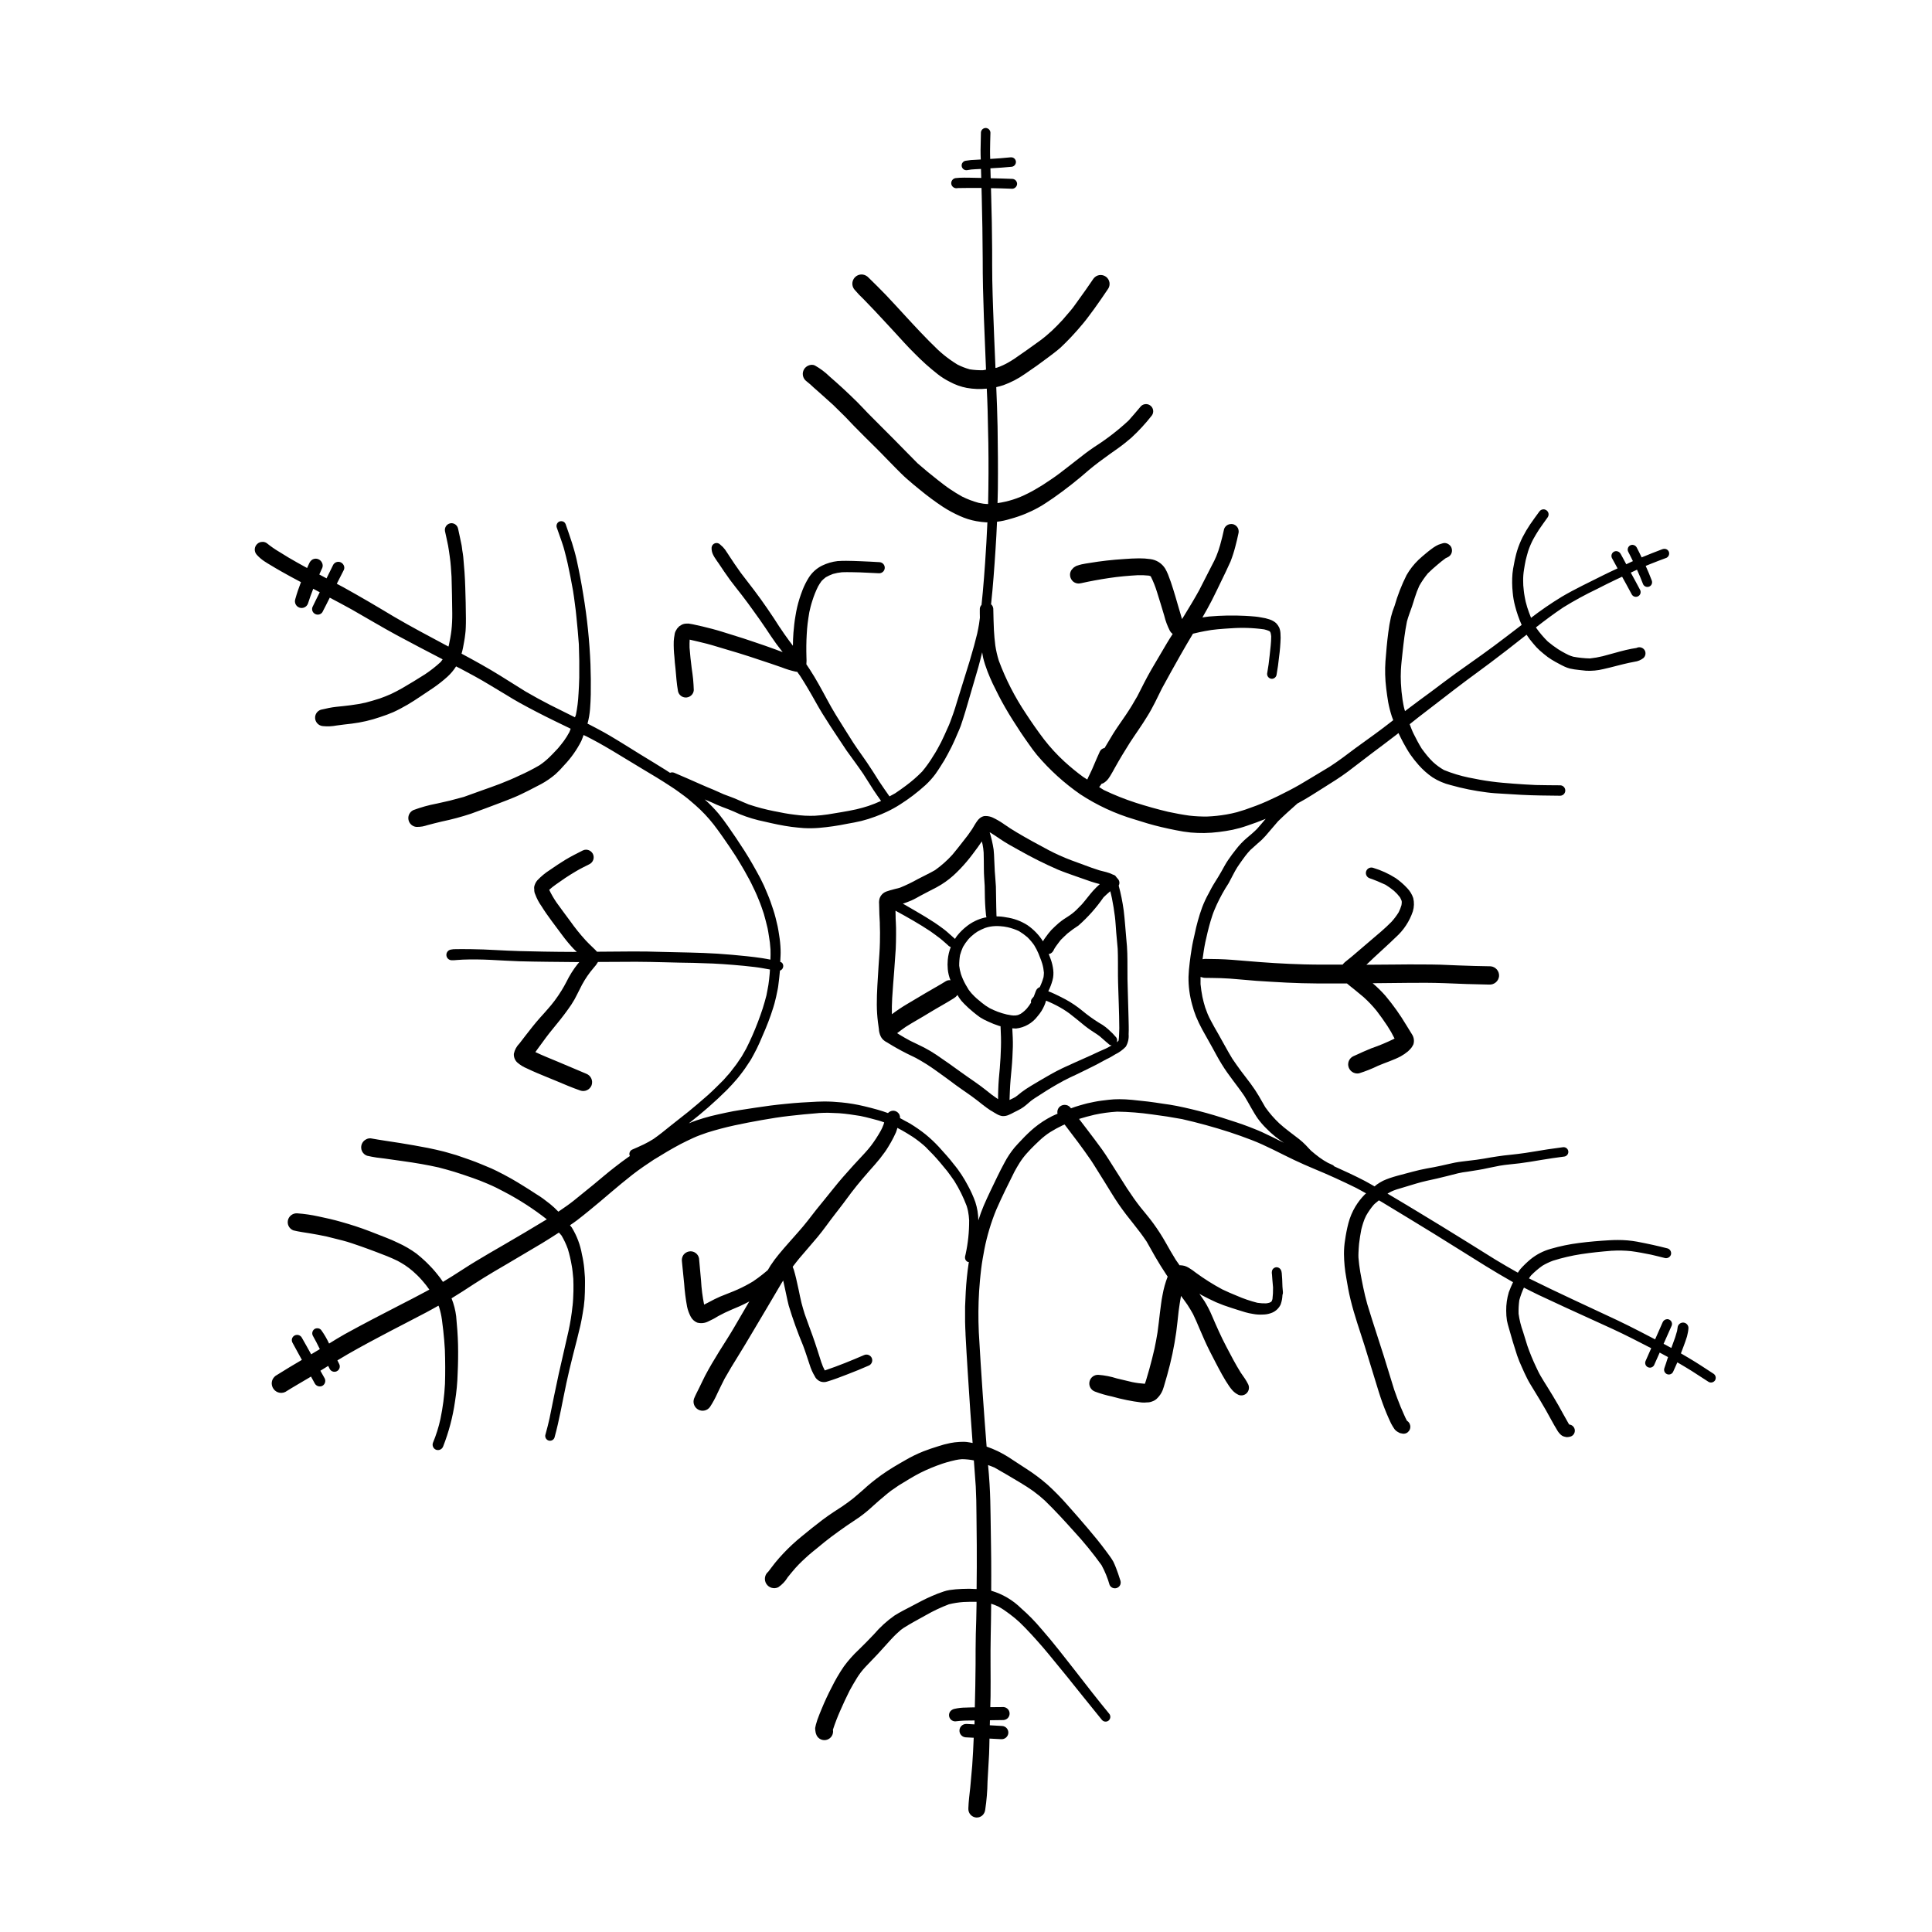 <?xml version="1.0" encoding="UTF-8"?>
<!-- Uploaded to: SVG Repo, www.svgrepo.com, Generator: SVG Repo Mixer Tools -->
<svg fill="#000000" width="800px" height="800px" version="1.1" viewBox="144 144 512 512" xmlns="http://www.w3.org/2000/svg">
 <g>
  <path d="m412.82 454.56 0.035-0.062-0.027 0.047z"/>
  <path d="m213.55 287.61c-0.48-0.008-0.949 0.16-1.312 0.477-0.414 0.348-0.672 0.848-0.719 1.387-0.043 0.539 0.129 1.074 0.48 1.488 0.59 0.668 1.266 1.258 2.008 1.75 0.551 0.375 1.141 0.727 1.711 1.062 0.926 0.57 1.871 1.121 2.812 1.652 1.727 0.988 3.473 1.922 5.227 2.848-0.562 1.469-1.078 2.957-1.496 4.465h0.004c-0.332 0.926 0.145 1.941 1.062 2.277 0.922 0.336 1.941-0.137 2.281-1.055 0.41-1.324 0.898-2.629 1.402-3.93 0.578 0.305 1.148 0.621 1.727 0.926-0.637 1.305-1.312 2.598-1.926 3.914-0.25 0.633-0.031 1.352 0.531 1.734 0.328 0.238 0.742 0.328 1.141 0.254 0.383-0.07 0.723-0.289 0.945-0.609 0.676-1.273 1.309-2.574 1.965-3.863 1.934 1.035 3.891 2.043 5.797 3.117 3.996 2.262 7.93 4.644 11.965 6.828 4.019 2.18 8.09 4.273 12.148 6.394-0.172 0.23-0.32 0.484-0.516 0.707-1.305 1.203-2.707 2.305-4.188 3.285-1.961 1.246-3.938 2.453-5.969 3.629-0.984 0.57-1.988 1.082-3.012 1.574-0.984 0.457-1.984 0.82-2.988 1.188l0.215-0.066-0.273 0.086-0.301 0.109c0.062-0.027 0.129-0.051 0.195-0.078-1.156 0.367-2.328 0.719-3.5 1.02v0.008c-1.348 0.305-2.707 0.539-4.074 0.707-1.238 0.176-2.481 0.277-3.719 0.414-0.688 0.078-1.379 0.176-2.066 0.316-0.609 0.117-1.18 0.297-1.789 0.395l-0.004-0.004c-0.988 0.18-1.73 1.004-1.809 2.008-0.086 1.223 0.824 2.293 2.047 2.402 1.215 0.125 2.441 0.07 3.641-0.16 1.32-0.195 2.656-0.336 3.996-0.492 2.57-0.316 5.106-0.902 7.555-1.75 1.184-0.375 2.344-0.809 3.484-1.301 1.301-0.59 2.559-1.277 3.797-1.988 1.16-0.668 2.262-1.418 3.367-2.144 1.16-0.766 2.32-1.535 3.465-2.32 1.309-0.902 2.559-1.887 3.738-2.953 0.875-0.801 1.641-1.715 2.273-2.719 0.402 0.211 0.809 0.422 1.211 0.629l-0.414-0.234c2.715 1.438 5.434 2.894 8.051 4.488 1.516 0.906 3.031 1.809 4.547 2.734 1.141 0.707 2.281 1.398 3.465 2.047 2.992 1.652 6.043 3.227 9.113 4.723 1.469 0.707 2.926 1.422 4.391 2.133-0.133 0.301-0.203 0.617-0.348 0.914h-0.004c-0.422 0.793-0.898 1.555-1.422 2.281-0.504 0.691-1.043 1.344-1.582 1.996-0.465 0.5-0.93 1.008-1.41 1.488-0.316 0.336-0.648 0.648-0.965 0.965v-0.004c-0.785 0.758-1.637 1.441-2.543 2.051-1.719 1.004-3.492 1.91-5.309 2.715-1.691 0.809-3.426 1.535-5.195 2.223-1.574 0.609-3.188 1.16-4.781 1.73-1.57 0.566-3.144 1.148-4.731 1.703-1.238 0.348-2.477 0.68-3.734 0.996-1.16 0.277-2.32 0.531-3.484 0.789v-0.004c-2.109 0.398-4.184 0.977-6.199 1.73-0.949 0.465-1.473 1.504-1.277 2.539 0.191 1.039 1.055 1.82 2.106 1.91 0.535 0.008 1.066-0.031 1.594-0.117 0.453-0.09 0.898-0.211 1.34-0.355 1.258-0.355 2.559-0.648 3.836-0.965 2.602-0.539 5.172-1.23 7.695-2.066 2.578-0.926 5.117-1.891 7.676-2.856 1.238-0.453 2.441-0.945 3.66-1.438 1.34-0.531 2.656-1.219 3.957-1.852 1.102-0.551 2.164-1.121 3.266-1.691v0.004c1.367-0.742 2.652-1.629 3.836-2.637 0.805-0.73 1.559-1.516 2.266-2.344 1.836-1.918 3.383-4.102 4.582-6.473 0.242-0.5 0.387-1.047 0.594-1.566 0.238 0.117 0.48 0.234 0.723 0.352-0.117-0.059-0.234-0.137-0.355-0.195 1.199 0.629 2.441 1.238 3.621 1.91 1.32 0.746 2.637 1.496 3.938 2.281 2.578 1.555 5.156 3.129 7.734 4.684 1.219 0.727 2.422 1.457 3.641 2.184 1.359 0.828 2.676 1.672 3.996 2.539 1.18 0.746 2.281 1.594 3.426 2.422 1.039 0.766 1.98 1.633 2.957 2.461 1.738 1.527 3.328 3.215 4.758 5.035 0.789 1.023 1.535 2.047 2.281 3.109 1.27 1.777 2.469 3.59 3.664 5.418 0.766 1.258 1.531 2.496 2.258 3.773 0.254 0.453 0.512 0.906 0.746 1.359 0.355 0.648 0.746 1.301 1.062 1.988 0.336 0.688 0.668 1.379 1.004 2.086 0.336 0.668 0.59 1.379 0.887 2.066 0.551 1.281 0.988 2.582 1.426 3.898 0.367 1.266 0.68 2.531 0.992 3.816 0.137 0.648 0.234 1.301 0.336 1.969l0.004-0.004c0.219 1.223 0.367 2.453 0.438 3.691 0.035 0.898 0.012 1.793-0.02 2.684-0.734-0.133-1.465-0.285-2.215-0.395-1.34-0.195-2.715-0.375-4.074-0.512-2.559-0.277-5.117-0.492-7.695-0.668-4.941-0.316-9.879-0.336-14.82-0.473-2.578-0.078-5.156-0.137-7.754-0.117-2.637 0.02-5.293 0.02-7.949 0.059-0.484 0.008-0.973 0.004-1.457 0.012-0.145-0.176-0.305-0.344-0.445-0.484-0.215-0.215-0.434-0.434-0.648-0.629-0.688-0.648-1.34-1.301-1.988-1.988h0.004c-1.445-1.594-2.793-3.277-4.035-5.035-1.219-1.676-2.492-3.316-3.68-5.008v-0.004c-0.688-1.012-1.301-2.078-1.832-3.18l-0.027-0.09c0.559-0.504 1.148-0.973 1.762-1.402 0.801-0.578 1.625-1.141 2.445-1.703 0.969-0.641 1.957-1.258 2.949-1.84 1.121-0.668 2.32-1.238 3.484-1.832h-0.004c1-0.488 1.422-1.688 0.945-2.695-0.344-0.699-1.055-1.148-1.836-1.152-0.297 0-0.594 0.07-0.859 0.207-1.535 0.766-3.031 1.535-4.508 2.402-1.438 0.867-2.812 1.812-4.191 2.754-1.215 0.773-2.332 1.691-3.324 2.738-0.34 0.395-0.594 0.859-0.75 1.355-0.121 0.336-0.148 0.695-0.078 1.043-0.035 0.461 0.055 0.926 0.258 1.34 0.406 1.113 0.965 2.164 1.652 3.129 1.672 2.695 3.68 5.195 5.551 7.754 0.918 1.246 1.91 2.434 2.969 3.562 0.266 0.285 0.566 0.531 0.848 0.801-0.359 0-0.715 0.012-1.074 0.008-2.539 0-5.078-0.039-7.617-0.078-4.269-0.059-8.543-0.176-12.793-0.414-2.184-0.117-4.348-0.215-6.516-0.234-0.887-0.02-1.77-0.02-2.637-0.02-0.434 0-0.887 0-1.32 0.02l0.008-0.004c-0.488-0.02-0.977 0.02-1.457 0.117v0.004c-0.699 0.125-1.199 0.754-1.164 1.465 0.035 0.711 0.59 1.289 1.301 1.348 0.492 0.02 0.988 0 1.477-0.059l1.602-0.102c2.43-0.09 4.863-0.051 7.293 0.062 2.539 0.137 5.078 0.277 7.617 0.375 2.461 0.078 4.941 0.098 7.398 0.137 2.656 0.02 5.312 0.059 7.969 0.078 0.191 0 0.383-0.004 0.578-0.004-0.148 0.172-0.305 0.34-0.449 0.516-1.156 1.461-2.152 3.047-2.969 4.723-0.414 0.766-0.809 1.535-1.277 2.262-0.59 0.965-1.199 1.852-1.871 2.754-0.551 0.766-1.199 1.496-1.809 2.203-0.668 0.789-1.359 1.535-2.047 2.301-1.359 1.516-2.598 3.129-3.856 4.742-0.512 0.688-1.043 1.359-1.574 2.047l-0.004 0.004c-0.754 0.75-1.273 1.699-1.496 2.738-0.062 0.852 0.254 1.684 0.863 2.281 0.781 0.691 1.672 1.242 2.637 1.633 0.867 0.434 1.77 0.809 2.656 1.199 1.652 0.727 3.344 1.359 5 2.066 2.125 0.887 4.231 1.809 6.414 2.559l0.004 0.004c1.223 0.438 2.57-0.184 3.031-1.398 0.426-1.223-0.195-2.562-1.398-3.031-2.519-1.062-5.019-2.144-7.539-3.188-2.004-0.836-4.012-1.629-5.969-2.559 0.613-0.879 1.27-1.738 1.895-2.598 1.18-1.652 2.422-3.227 3.719-4.781 1.398-1.691 2.715-3.426 3.938-5.234v-0.004c0.574-0.867 1.086-1.773 1.535-2.715 0.512-1.004 1.023-2.008 1.535-3.031l-0.234 0.473c0.848-1.574 1.863-3.051 3.031-4.406 0.453-0.48 0.848-1.012 1.176-1.586 0.672-0.004 1.344-0.012 2.019-0.012 2.676-0.02 5.352-0.039 8.031-0.039 2.617 0 5.254 0.078 7.871 0.137 2.461 0.078 4.922 0.117 7.379 0.156 1.73 0.039 3.465 0.098 5.195 0.176 1.789 0.078 3.562 0.215 5.352 0.355 1.91 0.137 3.816 0.355 5.707 0.57 1.348 0.156 2.676 0.418 4.012 0.656-0.027 0.379-0.043 0.758-0.07 1.137-0.059 0.984-0.215 1.949-0.336 2.934-0.059 0.414-0.156 0.848-0.234 1.277-0.09 0.504-0.195 1.012-0.289 1.516-0.316 1.172-0.617 2.324-0.988 3.461-0.395 1.219-0.828 2.402-1.277 3.602l-0.004 0.004c-0.906 2.394-1.938 4.742-3.09 7.027-0.402 0.684-0.793 1.383-1.18 2.066-0.215 0.355-0.473 0.688-0.707 1.043-0.258 0.375-0.492 0.766-0.766 1.121-0.551 0.707-1.082 1.418-1.633 2.125-0.234 0.297-0.512 0.59-0.766 0.867-0.312 0.363-0.625 0.715-0.938 1.074-1.387 1.387-2.754 2.773-4.199 4.062-1.691 1.496-3.406 2.953-5.137 4.367-1.574 1.277-3.207 2.5-4.781 3.777-1.453 1.188-2.906 2.356-4.445 3.438l-0.004 0.004c-0.832 0.527-1.695 1.008-2.582 1.441-1.023 0.492-2.066 0.945-3.109 1.398-0.625 0.309-0.887 1.062-0.59 1.691l0.004 0.004c-0.152 0.102-0.305 0.199-0.457 0.301-1.199 0.828-2.32 1.711-3.484 2.598-1.949 1.496-3.797 3.109-5.688 4.664-1.77 1.457-3.543 2.894-5.312 4.309-1.289 1.023-2.652 1.938-4.004 2.867v0.004c-0.699-0.738-1.449-1.43-2.242-2.07-0.629-0.473-1.238-0.945-1.852-1.418-0.609-0.453-1.277-0.848-1.91-1.258-1.082-0.727-2.203-1.418-3.305-2.106-1.043-0.648-2.106-1.301-3.188-1.91-1.238-0.688-2.481-1.359-3.758-1.988-0.512-0.234-1.023-0.512-1.535-0.727l-2.539-1.062c-2.184-0.926-4.449-1.672-6.691-2.441-0.629-0.195-1.277-0.355-1.91-0.551-0.512-0.137-1.023-0.316-1.535-0.434-1.359-0.316-2.734-0.668-4.094-0.926-2.461-0.473-4.898-0.906-7.359-1.301-2.598-0.414-5.195-0.766-7.773-1.238-0.07-0.008-0.145-0.012-0.215-0.012l0.004 0.004c-0.352 0-0.695 0.082-1.008 0.246-1.18 0.566-1.68 1.98-1.121 3.168 0.266 0.562 0.75 0.996 1.34 1.199 0.828 0.176 1.633 0.355 2.481 0.473 0.688 0.078 1.379 0.176 2.047 0.254 1.633 0.215 3.266 0.453 4.879 0.688 1.691 0.234 3.367 0.492 5.059 0.789 1.5 0.254 3 0.574 4.5 0.898l-0.188-0.051 0.199 0.055 0.391 0.086c-0.125-0.023-0.254-0.051-0.379-0.082 1.402 0.375 2.793 0.734 4.18 1.164 1.633 0.512 3.246 1.062 4.879 1.633 1.277 0.453 2.578 0.945 3.836 1.496 0.766 0.355 1.555 0.648 2.301 1.043 0.715 0.367 1.418 0.73 2.129 1.098l-0.004-0.004c3.988 2.086 7.777 4.531 11.316 7.309-3.816 2.32-7.656 4.59-11.527 6.836-2.441 1.418-4.879 2.812-7.301 4.289-2.106 1.258-4.133 2.637-6.219 3.938-0.816 0.52-1.648 1.02-2.477 1.52-0.25-0.359-0.496-0.719-0.746-1.07-0.414-0.57-0.887-1.102-1.32-1.652-0.414-0.531-0.906-1.004-1.359-1.496-0.395-0.434-0.848-0.848-1.258-1.258-0.746-0.707-1.535-1.379-2.344-2.027-1.531-1.117-3.172-2.07-4.898-2.852-1.062-0.531-2.164-0.984-3.266-1.418-1.438-0.57-2.856-1.121-4.289-1.672-2.461-0.945-4.961-1.75-7.5-2.461-1.969-0.57-3.977-1.023-5.984-1.438-1.859-0.41-3.746-0.688-5.648-0.824h-0.102v-0.004c-1.008-0.023-1.922 0.594-2.281 1.539-0.215 0.578-0.191 1.219 0.066 1.781 0.258 0.562 0.73 0.996 1.312 1.207 1.457 0.355 2.934 0.551 4.41 0.789 1.453 0.234 2.887 0.516 4.336 0.816 1.426 0.34 2.856 0.699 4.281 1.074 1.633 0.414 3.246 1.004 4.859 1.555 1.379 0.473 2.754 1.004 4.133 1.516 1.91 0.707 3.797 1.449 5.617 2.34 0.629 0.34 1.238 0.699 1.844 1.086v-0.004c0.758 0.504 1.48 1.051 2.168 1.645 0.402 0.383 0.816 0.766 1.219 1.129 0.434 0.414 0.848 0.887 1.258 1.34 0.676 0.766 1.305 1.566 1.887 2.402-0.336 0.18-0.664 0.371-1.004 0.551-2.281 1.238-4.606 2.422-6.906 3.602-4.859 2.5-9.723 5.019-14.504 7.656-1.406 0.777-2.773 1.652-4.152 2.488h-0.004c-0.582-1.254-1.281-2.453-2.09-3.578-0.254-0.312-0.637-0.484-1.039-0.473-0.195 0-0.391 0.039-0.574 0.117-0.664 0.332-0.945 1.137-0.629 1.812 0.668 1.16 1.277 2.363 1.871 3.582l0.008 0.016c-0.562 0.348-1.133 0.668-1.695 1.016-0.199 0.125-0.402 0.238-0.602 0.363-0.816-1.449-1.605-2.918-2.441-4.352v-0.004c-0.164-0.324-0.445-0.578-0.789-0.707-0.16-0.062-0.328-0.094-0.5-0.09-0.484-0.004-0.938 0.246-1.195 0.656-0.254 0.414-0.277 0.93-0.055 1.363 0.836 1.531 1.68 3.074 2.519 4.606-2.203 1.305-4.414 2.598-6.562 3.969-0.582 0.293-1.035 0.789-1.281 1.395-0.234 0.637-0.195 1.34 0.102 1.949 0.281 0.59 0.781 1.051 1.395 1.281 0.637 0.234 1.34 0.199 1.949-0.098 2.066-1.301 4.191-2.5 6.297-3.758 0.172-0.105 0.344-0.215 0.516-0.32 0.328 0.602 0.66 1.199 0.988 1.801 0.371 0.711 1.234 1.016 1.969 0.688 0.723-0.363 1.027-1.234 0.688-1.969-0.379-0.691-0.777-1.371-1.156-2.062 0.688-0.426 1.379-0.848 2.07-1.281l0.371 0.746v0.008c0.34 0.707 1.184 1.004 1.891 0.668 0.707-0.336 1.008-1.184 0.668-1.891-0.164-0.332-0.324-0.664-0.492-0.996 3.672-2.242 7.465-4.285 11.262-6.297 4.074-2.184 8.207-4.25 12.281-6.414 1.09-0.57 2.152-1.191 3.234-1.785 0.039 0.102 0.105 0.188 0.145 0.289v-0.004c0.355 1.117 0.617 2.266 0.777 3.426 0.137 0.965 0.254 1.93 0.355 2.875 0.191 1.684 0.328 3.383 0.426 5.066 0.105 3.039 0.125 6.062 0.027 9.102-0.16 3.125-0.566 6.234-1.207 9.301-0.469 2.148-1.133 4.254-1.98 6.285-0.27 0.746 0.105 1.566 0.844 1.852 0.75 0.258 1.57-0.125 1.852-0.867 1.508-3.84 2.566-7.84 3.148-11.926 0.402-2.488 0.641-5 0.707-7.516 0.117-2.519 0.156-5.039 0.098-7.559-0.059-2.5-0.254-5-0.492-7.477l0.004-0.004c-0.203-1.641-0.617-3.254-1.234-4.789 1.961-1.184 3.894-2.441 5.824-3.711 1.781-1.145 3.566-2.273 5.387-3.344 2.144-1.258 4.289-2.5 6.414-3.777l6.375-3.777c1.504-0.914 2.981-1.859 4.453-2.812 0.215 0.273 0.488 0.496 0.695 0.781 0.664 1.125 1.223 2.309 1.664 3.539l-0.047-0.164 0.051 0.172 0.086 0.242c-0.027-0.066-0.055-0.137-0.074-0.203 0.422 1.398 0.754 2.82 1 4.258 0.098 0.59 0.215 1.16 0.258 1.75 0.055 0.617 0.125 1.254 0.184 1.875 0.023 1.074 0.07 2.148 0.035 3.242-0.02 0.668-0.039 1.34-0.078 2.027-0.02 0.648-0.098 1.301-0.156 1.93h-0.008c-0.23 2.227-0.582 4.438-1.059 6.625-0.855 3.809-1.75 7.613-2.602 11.402-0.852 3.856-1.609 7.734-2.402 11.609l0.043-0.156c-0.355 1.535-0.707 3.051-1.141 4.547h-0.004c-0.223 0.652 0.109 1.363 0.75 1.613 0.312 0.117 0.664 0.105 0.969-0.035 0.309-0.141 0.547-0.395 0.664-0.711 1.301-4.684 2.086-9.484 3.109-14.23l-0.016 0.043c0.57-2.598 1.16-5.156 1.824-7.738 0.668-2.578 1.34-5.176 1.949-7.793 0.234-1.043 0.434-2.125 0.609-3.188 0.234-1.242 0.398-2.5 0.492-3.758 0.059-1.277 0.137-2.539 0.117-3.816 0-0.668 0.02-1.359-0.02-2.027-0.059-0.766-0.117-1.555-0.176-2.32-0.039-0.648-0.176-1.277-0.254-1.93-0.098-0.609-0.215-1.199-0.355-1.789v-0.004c-0.438-2.531-1.352-4.957-2.695-7.144-0.145-0.211-0.328-0.383-0.477-0.59 0.633-0.434 1.27-0.855 1.883-1.332 1.062-0.828 2.125-1.652 3.168-2.519 1.949-1.574 3.856-3.207 5.746-4.82 1.891-1.613 3.777-3.168 5.727-4.703 1.914-1.496 3.938-2.848 5.969-4.195l-0.223 0.16c2.32-1.438 4.644-2.832 7.066-4.113 1.082-0.57 2.203-1.082 3.324-1.613 1.191-0.551 2.453-0.98 3.699-1.418 2.375-0.742 4.75-1.371 7.184-1.906 2.422-0.531 4.859-0.984 7.281-1.418 2.461-0.434 4.898-0.828 7.359-1.102 2.586-0.305 5.176-0.539 7.762-0.75l-0.203 0.004 0.398-0.02h0.016-0.008c0.77-0.035 1.543-0.078 2.332-0.059 0.965 0.02 1.91 0.059 2.875 0.117 1.871 0.137 3.723 0.426 5.57 0.719 0.961 0.211 1.934 0.41 2.871 0.68 0.668 0.176 1.32 0.355 1.988 0.531 0.504 0.137 0.992 0.324 1.488 0.496-0.066 0.215-0.121 0.434-0.191 0.648l-0.008-0.004c-0.195 0.547-0.438 1.078-0.723 1.59-0.77 1.375-1.633 2.699-2.582 3.961-0.512 0.676-1.082 1.312-1.645 1.941-0.992 1.07-1.984 2.121-2.957 3.188l-0.039 0.047c-0.117 0.117-0.234 0.254-0.355 0.395l-0.059 0.062c-1.625 1.797-3.231 3.613-4.742 5.508-1.535 1.949-3.129 3.836-4.684 5.785-0.766 0.965-1.516 1.949-2.281 2.934-0.809 1.043-1.672 2.047-2.539 3.031-1.672 1.93-3.426 3.816-5.039 5.785l-0.004-0.004c-0.812 0.977-1.566 1.992-2.266 3.051-0.258 0.406-0.488 0.824-0.738 1.23-0.418 0.359-0.844 0.699-1.277 1.059-0.816 0.672-1.695 1.289-2.57 1.891h0.004c0.066-0.043 0.137-0.082 0.207-0.117l-0.258 0.156-0.172 0.121 0.156-0.109-0.004-0.004c-1.312 0.797-2.672 1.508-4.07 2.137-1.516 0.688-3.07 1.219-4.606 1.871-1.023 0.434-2.008 0.945-2.992 1.477-0.422 0.227-0.852 0.453-1.289 0.66-0.426-2.106-0.699-4.242-0.816-6.387-0.176-1.969-0.336-3.918-0.531-5.863v-0.004c-0.105-0.594-0.445-1.117-0.945-1.457-0.383-0.27-0.84-0.414-1.309-0.414-0.141 0-0.281 0.016-0.422 0.043-0.594 0.117-1.121 0.453-1.477 0.941-0.34 0.52-0.473 1.145-0.375 1.754 0.176 1.891 0.395 3.797 0.57 5.688h0.004c0.141 2.094 0.406 4.176 0.785 6.238 0.195 0.91 0.516 1.789 0.945 2.617 0.367 0.727 0.98 1.297 1.73 1.613 0.988 0.273 2.043 0.16 2.953-0.312 0.938-0.422 1.848-0.906 2.715-1.457 1.102-0.609 2.242-1.141 3.387-1.633 0.727-0.336 1.477-0.609 2.223-0.945 0.789-0.355 1.555-0.746 2.32-1.141 0.082-0.043 0.152-0.105 0.234-0.148-0.105 0.188-0.219 0.371-0.328 0.559-1.238 2.144-2.519 4.289-3.758 6.434-1.238 2.125-2.598 4.191-3.898 6.277-1.32 2.125-2.598 4.269-3.758 6.477-0.531 1.023-1.004 2.086-1.516 3.109-0.473 0.965-0.984 1.91-1.398 2.914l0.004-0.004c-0.41 1.133 0.082 2.394 1.152 2.953 1.066 0.559 2.387 0.238 3.078-0.75 0.746-1.141 1.398-2.34 1.949-3.582 0.625-1.309 1.25-2.598 1.91-3.887 1.145-2.019 2.328-4.004 3.559-5.953 1.32-2.125 2.598-4.269 3.879-6.434 2.539-4.289 5.117-8.582 7.637-12.91 0.145-0.242 0.309-0.473 0.453-0.715 0.102 0.473 0.207 0.941 0.312 1.406 0.395 1.73 0.707 3.465 1.141 5.176h-0.004c1.094 3.629 2.375 7.195 3.84 10.688 0.629 1.652 1.141 3.344 1.711 5 0.328 1.09 0.789 2.133 1.379 3.109 0.152 0.344 0.391 0.648 0.688 0.883 0.277 0.254 0.605 0.441 0.965 0.551 0.555 0.16 1.148 0.137 1.691-0.059 1.77-0.531 3.504-1.199 5.234-1.871 1.949-0.727 3.856-1.535 5.766-2.363v0.004c0.371-0.172 0.652-0.488 0.789-0.871 0.137-0.383 0.117-0.809-0.059-1.176-0.379-0.75-1.285-1.062-2.047-0.707-3.363 1.449-6.769 2.844-10.246 4.012l-0.141 0.039c-0.371-0.691-0.676-1.414-0.91-2.164 0.039 0.117 0.078 0.254 0.117 0.395-0.789-2.461-1.535-4.898-2.402-7.32-0.703-1.973-1.445-3.902-2.129-5.875-0.305-0.969-0.582-1.934-0.844-2.922-0.277-1.141-0.512-2.301-0.746-3.445-0.234-1.043-0.453-2.066-0.688-3.09-0.195-0.727-0.355-1.496-0.59-2.223-0.09-0.277-0.191-0.551-0.312-0.82 0.562-0.723 1.109-1.453 1.695-2.16 1.613-1.91 3.285-3.797 4.898-5.727s3.031-4.016 4.586-6.004c0.766-1.004 1.555-1.988 2.301-2.992 0.688-0.926 1.359-1.852 2.047-2.754 1.949-2.559 4.074-4.981 6.199-7.379l0.004 0.004c0.973-1.102 1.883-2.25 2.734-3.445 0.59-0.828 1.082-1.691 1.594-2.559 0.492-0.848 0.906-1.73 1.32-2.617 0.141-0.387 0.266-0.777 0.367-1.176 0.82 0.438 1.641 0.855 2.426 1.352 0.512 0.316 1.004 0.629 1.516 0.945l0.004-0.004c1.359 0.906 2.644 1.918 3.836 3.031-0.09-0.066-0.172-0.141-0.254-0.215 1.34 1.32 2.637 2.676 3.836 4.113 0.629 0.746 1.258 1.496 1.871 2.262 0.641 0.848 1.242 1.695 1.844 2.559 1.312 2.102 2.414 4.328 3.289 6.648 0.137 0.449 0.262 0.895 0.355 1.344 0.16 0.809 0.258 1.629 0.297 2.457v-0.039 0.043l0.02 0.293c-0.012-0.07-0.02-0.141-0.02-0.211 0.016 2.992-0.297 5.977-0.934 8.898 0.012-0.059 0.027-0.113 0.047-0.168-0.027 0.086-0.047 0.176-0.07 0.266l-0.008 0.047 0.008-0.039c-0.027 0.117-0.055 0.234-0.086 0.355v0.004c-0.09 0.316-0.07 0.656 0.059 0.961 0.145 0.301 0.398 0.535 0.711 0.652 0.062 0.023 0.141-0.02 0.207-0.008-0.016 0.113-0.051 0.227-0.066 0.34-0.375 2.5-0.629 5.019-0.766 7.539-0.078 1.32-0.137 2.637-0.176 3.957-0.02 1.32 0 2.656 0 3.977 0.02 1.18 0.078 2.344 0.137 3.504-0.02-0.156-0.02-0.316-0.039-0.473 0.355 6.867 0.828 13.719 1.277 20.586 0.195 2.844 0.41 5.688 0.621 8.531-0.492-0.098-0.98-0.195-1.484-0.254l-0.004-0.004c-0.34-0.039-0.684-0.059-1.023-0.055-0.34 0-0.68 0.016-1.023 0.035-0.801 0.039-1.598 0.137-2.383 0.293-1.078 0.215-2.144 0.496-3.188 0.848-1.34 0.395-2.656 0.867-3.957 1.359-1.699 0.676-3.344 1.488-4.918 2.418-0.984 0.57-1.969 1.121-2.934 1.711-1.141 0.688-2.242 1.418-3.324 2.184v0.004c-1.719 1.227-3.356 2.559-4.902 3.996-0.887 0.766-1.77 1.535-2.676 2.281-0.867 0.688-1.75 1.301-2.656 1.93 0.176-0.117 0.355-0.234 0.531-0.336-1.988 1.277-3.977 2.559-5.863 3.977-1.871 1.418-3.68 2.875-5.492 4.367-1.711 1.387-3.328 2.887-4.84 4.488-0.746 0.809-1.496 1.613-2.184 2.481-0.629 0.781-1.215 1.594-1.832 2.387l-0.016 0.016-0.004-0.004c-0.949 0.805-1.152 2.184-0.48 3.227 0.676 1.039 2.016 1.422 3.137 0.887 1.027-0.688 1.887-1.594 2.519-2.656 0.629-0.809 1.301-1.574 1.969-2.363l-0.086 0.086c0.363-0.395 0.734-0.785 1.109-1.188 0.531-0.57 1.16-1.102 1.73-1.652 1.043-0.984 2.184-1.891 3.305-2.793 1.141-0.945 2.281-1.891 3.465-2.773 1.32-0.984 2.656-1.949 4.016-2.894 1.18-0.828 2.402-1.574 3.562-2.402 1.191-0.859 2.328-1.793 3.402-2.793 1.043-0.926 2.086-1.891 3.168-2.754 0.57-0.473 1.141-0.965 1.73-1.398 0.676-0.457 1.348-0.926 2.023-1.395 1.883-1.145 3.769-2.34 5.731-3.348h0.004c1.875-0.934 3.809-1.734 5.789-2.406l-0.145 0.043 0.176-0.055 0.418-0.145c-0.09 0.035-0.18 0.066-0.273 0.098 0.66-0.207 1.324-0.422 2.004-0.59 0.492-0.137 0.984-0.254 1.496-0.355v0.004c0.531-0.113 1.07-0.184 1.613-0.219 1.047 0.012 2.094 0.121 3.125 0.328 0.168 2.266 0.344 4.535 0.496 6.805v-0.086c0.125 2.582 0.195 5.164 0.195 7.762 0.02 2.676 0.039 5.352 0.078 8.008 0.043 3.867-0.012 7.734-0.043 11.605-0.574-0.023-1.148-0.059-1.727-0.07-0.164-0.004-0.324-0.004-0.488-0.004-1.102 0-2.211 0.055-3.309 0.141-0.551 0.059-1.121 0.117-1.652 0.195v0.004c-0.516 0.082-1.02 0.207-1.516 0.371-1.109 0.363-2.199 0.785-3.266 1.262-1.75 0.746-3.465 1.691-5.156 2.578-1.574 0.828-3.168 1.613-4.664 2.559-2.012 1.418-3.836 3.086-5.434 4.957-1.301 1.379-2.617 2.715-3.977 4.035h0.004c-1.473 1.367-2.809 2.871-3.996 4.488-1.223 1.789-2.312 3.664-3.269 5.609-0.945 1.809-1.809 3.68-2.598 5.59-0.395 0.965-0.809 1.949-1.16 2.953-0.137 0.414-0.254 0.828-0.375 1.238-0.039 0.195-0.078 0.414-0.137 0.609-0.086 0.32-0.09 0.66-0.02 0.984 0.031 0.422 0.141 0.836 0.316 1.219 0.496 1.051 1.695 1.566 2.797 1.207 1.105-0.359 1.77-1.484 1.551-2.625l-0.008-0.016h0.004c0.559-1.711 1.203-3.394 1.934-5.039 0.77-1.797 1.625-3.578 2.488-5.324 0.625-1.145 1.266-2.262 1.961-3.375h-0.004c0.648-1.039 1.395-2.012 2.231-2.902 1.09-1.164 2.234-2.309 3.32-3.477 1.164-1.27 2.312-2.543 3.457-3.812l-0.012 0.016c0.473-0.492 0.926-1.004 1.438-1.477 0.375-0.355 0.746-0.688 1.16-1.043 0.227-0.188 0.477-0.359 0.73-0.531 1.906-1.219 3.953-2.281 5.941-3.402 1.953-1.117 3.992-2.082 6.098-2.879 1.258-0.309 2.543-0.512 3.836-0.605 1.156-0.051 2.32-0.078 3.488-0.047l-0.004 0.773c-0.02 2.617-0.117 5.234-0.195 7.852-0.059 2.656-0.059 5.312-0.059 7.949-0.016 3.793-0.109 7.594-0.203 11.391-0.746 0.012-1.488 0.016-2.238 0.055v0.004c-1.086-0.012-2.168 0.109-3.227 0.355-0.422 0.105-0.797 0.348-1.062 0.688-0.391 0.555-0.406 1.289-0.039 1.855 0.371 0.57 1.047 0.855 1.711 0.723 0.688-0.09 1.375-0.133 2.066-0.168 0.91-0.035 1.82-0.02 2.727-0.039-0.008 0.23-0.004 0.457-0.012 0.684-0.004 0.121-0.016 0.238-0.02 0.355-0.68-0.039-1.359-0.074-2.039-0.113l-0.113-0.004v0.004c-0.961-0.027-1.77 0.719-1.82 1.684-0.051 0.961 0.676 1.789 1.637 1.859 0.711 0.039 1.43 0.07 2.141 0.113-0.113 2.457-0.207 4.914-0.398 7.359-0.156 1.93-0.336 3.836-0.512 5.746-0.195 1.871-0.453 3.719-0.512 5.609h0.004c-0.086 1.23 0.82 2.301 2.047 2.422 0.594 0.047 1.18-0.145 1.633-0.531 0.441-0.398 0.723-0.945 0.785-1.535 0.371-2.465 0.578-4.949 0.613-7.441 0.137-2.441 0.297-4.879 0.414-7.301 0.07-1.371 0.059-2.742 0.105-4.109 1.031 0.051 2.062 0.117 3.09 0.16 0.969 0.07 1.812-0.648 1.906-1.613 0.074-0.965-0.645-1.812-1.613-1.887-1.102-0.055-2.195-0.125-3.297-0.188 0.012-0.445 0.023-0.887 0.035-1.332 1.117-0.008 2.234-0.043 3.352-0.047h0.004c0.453 0.023 0.902-0.125 1.258-0.414 0.34-0.297 0.551-0.711 0.59-1.16 0.039-0.457-0.102-0.91-0.398-1.262-0.297-0.352-0.719-0.57-1.176-0.609-1.184 0.012-2.359 0.023-3.539 0.031 0.012-0.973 0.062-1.945 0.074-2.918 0.059-5.352-0.078-10.707 0.039-16.039 0.039-2.617 0.117-5.234 0.117-7.852v-0.605h0.004c0.629 0.195 1.246 0.434 1.848 0.715 0.461 0.262 0.922 0.512 1.363 0.812 0.648 0.434 1.258 0.887 1.871 1.34h-0.004c0.855 0.641 1.68 1.324 2.461 2.051 2.168 2.094 4.164 4.32 6.137 6.59 1.812 2.106 3.523 4.289 5.312 6.434 1.77 2.125 3.465 4.348 5.234 6.496 1.73 2.106 3.406 4.25 5.137 6.356h0.004c0.449 0.527 1.238 0.598 1.77 0.16 0.527-0.457 0.598-1.25 0.16-1.793-3.051-3.699-5.984-7.477-8.914-11.258-1.457-1.891-2.953-3.738-4.41-5.609-1.496-1.91-3.051-3.758-4.644-5.59v0.004c-1.645-1.969-3.441-3.805-5.371-5.492-2.223-2.191-4.949-3.797-7.945-4.668 0-1.324 0-2.648 0.012-3.973 0.02-5.254-0.117-10.508-0.176-15.766-0.02-1.359-0.039-2.715-0.078-4.055-0.02-1.516-0.117-3.031-0.195-4.527-0.09-1.668-0.246-3.32-0.391-4.977 0.562 0.227 1.148 0.402 1.695 0.656 2.324 1.293 4.598 2.676 6.887 4.039 1.18 0.707 2.363 1.457 3.484 2.262l-0.008 0.004c1.012 0.742 1.988 1.535 2.914 2.379 2.731 2.633 5.281 5.43 7.809 8.25h0.004c2.609 2.828 5.043 5.816 7.289 8.941 0.906 1.664 1.621 3.426 2.137 5.246 0.27 0.562 0.848 0.91 1.473 0.879 0.621-0.031 1.168-0.43 1.379-1.016 0.129-0.402 0.109-0.836-0.059-1.219-0.336-1.062-0.688-2.144-1.102-3.188-0.215-0.57-0.453-1.102-0.707-1.633v-0.004c-0.312-0.551-0.664-1.086-1.043-1.594-0.277-0.395-0.551-0.746-0.828-1.121-1.555-2.125-3.227-4.152-4.922-6.141-1.789-2.106-3.602-4.191-5.453-6.258h0.004c-1.617-1.836-3.332-3.582-5.137-5.234-1.852-1.621-3.824-3.094-5.902-4.41-1.141-0.727-2.281-1.477-3.406-2.223-1.254-0.859-2.57-1.629-3.934-2.301-0.961-0.461-1.949-0.867-2.957-1.211-0.363-4.602-0.703-9.195-1.023-13.781-0.375-5.492-0.746-10.98-1.043-16.473 0-0.055-0.004-0.117-0.008-0.18-0.16-3.578-0.133-7.164 0.086-10.742 0.078-0.984 0.156-1.969 0.234-2.973 0.078-0.984 0.215-1.969 0.316-2.973 0.211-1.773 0.551-3.547 0.875-5.32 0.703-3.504 1.734-6.934 3.082-10.242 1.496-3.438 3.164-6.777 4.832-10.117l-0.09 0.16 0.098-0.176 0.117-0.238c-0.027 0.062-0.059 0.125-0.094 0.191 0.449-0.812 0.906-1.621 1.41-2.414l0.004-0.004c0.555-0.863 1.18-1.684 1.863-2.445 0.688-0.746 1.367-1.504 2.109-2.199l1.301-1.238c0.859-0.805 1.785-1.531 2.773-2.172 1.07-0.664 2.172-1.266 3.309-1.805 0.172-0.078 0.352-0.137 0.523-0.215 2.398 3.125 4.773 6.262 6.992 9.496 0.207 0.324 0.422 0.645 0.625 0.961l-0.035-0.059 0.125 0.195 0.012 0.016-0.008-0.004c0.965 1.516 1.906 3.043 2.859 4.574 1.258 1.988 2.441 4.055 3.777 5.984 1.258 1.812 2.578 3.543 3.957 5.234 1.203 1.496 2.359 3.031 3.43 4.625 0.77 1.332 1.504 2.703 2.277 4.031 0.926 1.594 1.891 3.148 2.914 4.684 0.125 0.191 0.262 0.379 0.387 0.574h-0.004c-0.613 1.582-1.07 3.223-1.363 4.894-0.156 0.746-0.277 1.516-0.375 2.281-0.098 0.809-0.215 1.633-0.316 2.441-0.195 1.711-0.395 3.426-0.629 5.137-0.215 1.441-0.516 2.883-0.805 4.324-0.418 1.824-0.871 3.648-1.379 5.457-0.234 0.848-0.492 1.711-0.746 2.559-0.137 0.441-0.262 0.883-0.43 1.305-1.117-0.07-2.227-0.215-3.324-0.441-1.375-0.309-2.746-0.637-4.121-0.98-1.562-0.5-3.18-0.816-4.82-0.945-1.137-0.086-2.164 0.68-2.406 1.797-0.246 1.113 0.371 2.238 1.441 2.633 1.48 0.559 3 1 4.547 1.316 2.547 0.723 5.148 1.25 7.773 1.574 0.5 0.043 1 0.039 1.496-0.02 0.48 0.008 0.957-0.086 1.398-0.273 0.531-0.176 1.008-0.488 1.375-0.906 0.586-0.594 1.047-1.293 1.359-2.066 0.234-0.57 0.375-1.18 0.551-1.75l0.648-2.242v-0.004c1.059-3.746 1.859-7.559 2.402-11.414 0.254-1.832 0.414-3.68 0.629-5.512 0.168-1.367 0.398-2.711 0.633-4.059 0.562 0.77 1.141 1.531 1.68 2.32 0.512 0.809 1.047 1.633 1.5 2.488 0.609 1.219 1.141 2.5 1.672 3.758 0.887 2.066 1.77 4.133 2.793 6.141 1.062 2.047 2.106 4.133 3.227 6.141 0.59 1.062 1.219 2.106 1.91 3.109h0.004c0.258 0.379 0.543 0.738 0.848 1.082 0.457 0.504 1.012 0.914 1.633 1.203 0.688 0.262 1.465 0.125 2.027-0.355 0.699-0.605 0.91-1.605 0.512-2.441-0.254-0.508-0.535-1-0.848-1.477-0.375-0.543-0.766-1.086-1.125-1.625-1.402-2.238-2.609-4.578-3.836-6.914-1.398-2.656-2.598-5.391-3.777-8.129-0.551-1.32-1.203-2.598-1.949-3.816-0.453-0.699-0.941-1.367-1.41-2.051 0.211 0.121 0.414 0.254 0.629 0.375 1.238 0.668 2.519 1.277 3.797 1.871 1.305 0.562 2.641 1.055 3.996 1.477 1.238 0.395 2.5 0.809 3.758 1.18 0.656 0.188 1.32 0.332 1.988 0.434 0.855 0.168 1.73 0.227 2.598 0.176 0.727 0 1.441-0.117 2.125-0.352 0.695-0.215 1.324-0.602 1.832-1.125 0.305-0.312 0.562-0.672 0.766-1.062 0.238-0.613 0.395-1.254 0.473-1.906 0.035-0.25 0.051-0.508 0.062-0.766h0.004c0.098-0.238 0.137-0.496 0.113-0.75-0.043-0.469-0.082-0.941-0.121-1.41-0.008-0.672-0.039-1.344-0.074-2.012-0.02-0.551-0.059-1.082-0.117-1.633l-0.004-0.004c-0.02-0.281-0.094-0.555-0.215-0.809-0.207-0.395-0.598-0.664-1.043-0.707-0.562-0.035-1.082 0.301-1.281 0.828-0.102 0.352-0.113 0.723-0.039 1.082 0.039 0.453 0.078 0.906 0.098 1.359 0.066 0.688 0.121 1.379 0.18 2.062 0.023 1.035-0.027 2.07-0.152 3.098-0.047 0.168-0.102 0.336-0.168 0.496l-0.113 0.164-0.152 0.125c-0.125 0.055-0.25 0.117-0.375 0.18-0.293 0.086-0.594 0.145-0.898 0.176-0.766 0.016-1.535-0.035-2.293-0.152-1.859-0.469-3.676-1.09-5.434-1.859-1.316-0.531-2.613-1.094-3.894-1.707l0.137 0.074-0.137-0.074v-0.004l-0.297-0.141c0.094 0.039 0.195 0.09 0.293 0.141-2.422-1.301-4.746-2.766-6.965-4.391-0.609-0.492-1.254-0.941-1.93-1.34-0.328-0.195-0.676-0.355-1.043-0.473-0.375-0.098-0.758-0.156-1.148-0.172-0.062 0.004-0.125 0.012-0.188 0.023-0.328-0.488-0.688-0.953-1.012-1.449-0.93-1.496-1.805-3.012-2.656-4.543v0.004c-0.996-1.777-2.102-3.492-3.305-5.137-1.082-1.496-2.301-2.894-3.465-4.348-1.199-1.535-2.301-3.109-3.367-4.742l0.051 0.098c-1.07-1.711-2.156-3.422-3.258-5.133-1.18-1.852-2.32-3.738-3.602-5.531-1.238-1.73-2.539-3.406-3.797-5.078-0.746-0.988-1.496-1.961-2.246-2.941 1.344-0.406 2.68-0.789 4.043-1.098v-0.004c1.992-0.43 4.012-0.707 6.043-0.828 3.094 0.047 6.184 0.289 9.25 0.73 2.684 0.34 5.332 0.75 7.981 1.246 4.223 0.961 8.383 2.102 12.523 3.438 1.988 0.648 3.957 1.359 5.902 2.106 1.91 0.727 3.777 1.613 5.609 2.5 1.871 0.926 3.738 1.871 5.629 2.773 1.77 0.848 3.582 1.633 5.41 2.402 3.769 1.547 7.445 3.246 11.098 5.039 0.875 0.453 1.723 0.957 2.59 1.422-0.121 0.113-0.266 0.199-0.383 0.316h0.008c-0.941 0.957-1.766 2.023-2.461 3.168-0.832 1.387-1.461 2.887-1.867 4.449-0.371 1.445-0.66 2.91-0.867 4.391-0.207 1.246-0.305 2.512-0.297 3.777 0.027 2.113 0.23 4.219 0.613 6.297 0.316 1.949 0.668 3.898 1.141 5.805 1.004 4.133 2.441 8.148 3.719 12.203 1.258 4.055 2.481 8.109 3.738 12.164 0.609 1.949 1.301 3.879 2.086 5.766 0.375 0.887 0.766 1.77 1.18 2.637 0.273 0.516 0.574 1.016 0.906 1.496 0.27 0.348 0.613 0.629 1.004 0.824 0.156 0.078 0.297 0.156 0.434 0.234 0.254 0.059 0.512 0.117 0.766 0.156v0.004c0.332 0.035 0.664-0.02 0.965-0.156 0.586-0.293 0.977-0.871 1.027-1.523 0.055-0.652-0.238-1.285-0.77-1.668l-0.109-0.062c-0.297-0.531-0.547-1.09-0.793-1.648-0.316-0.688-0.609-1.379-0.906-2.086-0.609-1.477-1.16-2.992-1.691-4.508 0.039 0.113 0.066 0.219 0.098 0.324-0.961-3.066-1.891-6.152-2.836-9.199-1.043-3.285-2.086-6.535-3.148-9.781l0.008 0.023c-0.438-1.355-0.859-2.703-1.266-4.078-0.414-1.438-0.746-2.914-1.062-4.391-0.297-1.359-0.531-2.734-0.789-4.094-0.227-1.262-0.363-2.527-0.477-3.809-0.008-0.438-0.027-0.879 0.004-1.309 0.039-0.789 0.078-1.574 0.156-2.363 0.137-1.285 0.371-2.555 0.602-3.82 0.152-0.609 0.328-1.207 0.52-1.809v0.008c0.203-0.641 0.457-1.266 0.766-1.859 0.578-1.016 1.25-1.973 2.004-2.859 0.418-0.434 0.914-0.77 1.359-1.164 0.18 0.105 0.371 0.195 0.551 0.301l7.203 4.367c4.469 2.715 8.934 5.453 13.363 8.246 4.703 2.953 9.387 5.922 14.211 8.641 0.074 0.043 0.156 0.074 0.23 0.117-0.402 0.879-0.797 1.758-1.129 2.676-0.473 1.586-0.707 3.231-0.688 4.883-0.004 0.875 0.062 1.75 0.195 2.617 0.117 0.648 0.316 1.301 0.492 1.93 0.688 2.481 1.418 4.941 2.223 7.379h0.004c0.363 1.051 0.785 2.082 1.258 3.09 0.414 0.965 0.867 1.93 1.34 2.875 0.453 0.926 1.004 1.812 1.535 2.676 0.629 1.043 1.258 2.066 1.891 3.109 1.082 1.77 2.086 3.582 3.07 5.391 0.492 0.887 0.965 1.75 1.496 2.598h-0.004c0.27 0.473 0.613 0.898 1.023 1.262 0.32 0.27 0.707 0.445 1.121 0.512 0.125 0.016 0.25 0.043 0.375 0.078 0.277-0.004 0.555-0.039 0.828-0.102 0.805-0.145 1.375-0.867 1.34-1.684-0.035-0.816-0.668-1.484-1.484-1.562l-0.137-0.191c-0.965-1.641-1.84-3.328-2.773-4.965-0.945-1.652-1.93-3.266-2.934-4.879-0.59-0.926-1.16-1.852-1.711-2.793-0.473-0.789-0.867-1.652-1.258-2.481-0.863-1.816-1.625-3.676-2.285-5.57-0.391-1.215-0.766-2.449-1.137-3.68-0.562-1.551-0.961-3.152-1.188-4.785-0.035-1.199 0.027-2.402 0.188-3.59 0.316-1.148 0.727-2.269 1.227-3.348 1.297 0.648 2.578 1.332 3.875 1.941 2.383 1.121 4.762 2.223 7.144 3.324 4.152 1.891 8.305 3.785 12.457 5.688 3.461 1.598 6.863 3.356 10.258 5.109-0.504 1.145-1.02 2.293-1.516 3.441v0.004c-0.121 0.312-0.109 0.664 0.027 0.969 0.141 0.309 0.398 0.547 0.715 0.66 0.316 0.117 0.664 0.102 0.969-0.043 0.305-0.145 0.539-0.402 0.648-0.723 0.457-1.055 0.938-2.098 1.402-3.148 0.738 0.398 1.477 0.801 2.215 1.195-0.047 0.145-0.102 0.281-0.148 0.426-0.277 0.828-0.512 1.672-0.828 2.5h0.004c-0.113 0.312-0.102 0.656 0.039 0.961 0.141 0.301 0.395 0.535 0.711 0.652 0.652 0.238 1.371-0.098 1.613-0.75 0.352-0.801 0.723-1.582 1.074-2.387 0.266 0.156 0.535 0.305 0.805 0.461 1.023 0.609 2.027 1.199 3.031 1.832 1.438 0.945 2.894 1.891 4.348 2.812v0.004c0.574 0.398 1.359 0.266 1.773-0.297 0.383-0.578 0.246-1.359-0.316-1.77-2.184-1.418-4.328-2.856-6.555-4.172-0.715-0.414-1.43-0.836-2.144-1.258 0.246-0.641 0.48-1.277 0.734-1.934 0.316-0.848 0.629-1.691 0.887-2.559l0.234-1.062 0.004-0.004c0.066-0.344 0.113-0.691 0.137-1.043 0.035-0.379-0.086-0.758-0.332-1.051-0.25-0.293-0.602-0.473-0.984-0.504l-0.137-0.008v0.004c-0.742 0.016-1.352 0.586-1.418 1.324-0.035 0.309-0.078 0.602-0.137 0.902-0.301 1.117-0.66 2.215-1.082 3.289l-0.449 1.215c-0.68-0.367-1.363-0.73-2.043-1.102 0.719-1.605 1.43-3.219 2.148-4.824v0.004c0.145-0.391 0.09-0.828-0.148-1.168-0.238-0.344-0.625-0.547-1.039-0.547-0.531 0.016-1.004 0.34-1.211 0.828-0.676 1.516-1.332 3.023-2 4.531-1.344-0.703-2.688-1.41-4.047-2.102-1.988-1.004-3.996-2.047-6.023-2.992-7.789-3.672-15.645-7.227-23.363-11.07 0.18-0.246 0.332-0.516 0.531-0.75 0.93-0.957 1.945-1.828 3.039-2.602 0.883-0.527 1.816-0.973 2.785-1.328 2.449-0.773 4.953-1.355 7.492-1.746 2.644-0.402 5.305-0.672 7.984-0.887h-0.152l0.223-0.008 0.152-0.012-0.078 0.012c1.699-0.105 3.406-0.07 5.098 0.105 1.762 0.23 3.484 0.57 5.207 0.914v0.004c-0.062-0.016-0.125-0.031-0.188-0.051l0.258 0.062 0.078 0.016-0.07-0.016c1.176 0.289 2.363 0.551 3.535 0.859l-0.004 0.004c0.691 0.23 1.441-0.113 1.715-0.789 0.238-0.695-0.117-1.457-0.809-1.711-2.656-0.688-5.352-1.277-8.07-1.789v-0.004c-1.723-0.312-3.469-0.465-5.219-0.453-0.707 0-1.418 0.023-2.121 0.062-2.715 0.156-5.41 0.375-8.109 0.727-2.539 0.32-5.055 0.84-7.516 1.555-1.938 0.543-3.746 1.473-5.312 2.734-0.949 0.789-1.836 1.645-2.66 2.559-0.27 0.324-0.512 0.668-0.727 1.027-2.023-1.145-4.031-2.297-6.012-3.504-2.402-1.477-4.781-2.973-7.164-4.469-4.644-2.894-9.301-5.746-13.973-8.562-2.465-1.484-4.922-2.969-7.398-4.422 0.312-0.18 0.621-0.367 0.949-0.527v0.004c0.453-0.219 0.918-0.406 1.398-0.559l-0.102 0.027 0.234-0.07 0.199-0.066-0.062 0.027c1.684-0.512 3.356-1.027 5.043-1.52 1.77-0.531 3.582-0.906 5.391-1.301 1.871-0.414 3.699-0.926 5.551-1.379v-0.004c0.863-0.199 1.738-0.348 2.617-0.449l2.953-0.473c0.828-0.117 1.672-0.316 2.5-0.492 1.004-0.215 2.027-0.414 3.031-0.609 1.77-0.316 3.582-0.414 5.352-0.648 1.91-0.254 3.797-0.551 5.688-0.887 2.047-0.355 4.113-0.629 6.16-0.906 0.637-0.117 1.082-0.707 1.016-1.352-0.062-0.648-0.617-1.137-1.266-1.125-0.07 0-0.137 0.008-0.203 0.016-2.676 0.336-5.312 0.746-7.969 1.199-1.277 0.215-2.578 0.414-3.879 0.57-1.238 0.176-2.5 0.254-3.738 0.414-1.16 0.156-2.32 0.316-3.465 0.512-1.277 0.215-2.578 0.473-3.856 0.629-1.238 0.156-2.481 0.316-3.719 0.453h-0.004c-1.293 0.156-2.574 0.395-3.836 0.711-1.199 0.277-2.422 0.551-3.641 0.789-1.258 0.215-2.519 0.453-3.758 0.727-1.258 0.297-2.5 0.629-3.758 0.965-1.398 0.375-2.832 0.727-4.211 1.199-0.609 0.195-1.18 0.453-1.77 0.707h-0.004c-0.566 0.289-1.113 0.621-1.637 0.984-0.227 0.152-0.41 0.359-0.629 0.52-0.875-0.488-1.734-1.008-2.621-1.473-2.648-1.375-5.348-2.625-8.059-3.836-0.113-0.09-0.184-0.23-0.324-0.305-0.441-0.23-0.91-0.418-1.359-0.633l0.043 0.023-0.164-0.082 0.082 0.039v-0.004c-0.77-0.418-1.512-0.891-2.219-1.41-0.762-0.559-1.504-1.168-2.215-1.781-0.477-0.473-0.922-0.984-1.387-1.465v-0.004c-0.566-0.582-1.172-1.129-1.812-1.633-1.75-1.367-3.559-2.641-5.199-4.129-1.379-1.301-2.625-2.734-3.719-4.281-0.566-0.961-1.102-1.949-1.672-2.902l0.004-0.004c-0.676-1.145-1.41-2.254-2.207-3.324-0.848-1.16-1.75-2.281-2.617-3.445-0.762-1.031-1.504-2.098-2.231-3.164-1.359-2.203-2.527-4.496-3.812-6.715-0.648-1.121-1.301-2.242-1.891-3.387-0.297-0.57-0.609-1.16-0.848-1.75-0.238-0.586-0.457-1.172-0.66-1.758-0.281-0.934-0.539-1.852-0.738-2.809-0.227-1.113-0.379-2.25-0.496-3.383-0.012-0.633-0.004-1.27 0.004-1.902l0.004 0.004c0.262 0.086 0.531 0.156 0.801 0.211 0.207 0.035 0.418 0.047 0.629 0.039 0.551 0.02 1.121 0.02 1.672 0.02 1.574 0.02 3.148 0.059 4.723 0.176 2.344 0.176 4.684 0.414 7.008 0.59 2.676 0.176 5.352 0.336 8.031 0.473 5.301 0.27 10.621 0.238 15.922 0.215 0.594 0.523 1.23 1.004 1.832 1.484 0.898 0.715 1.781 1.449 2.648 2.188l-0.004 0.004c1.223 1.105 2.356 2.305 3.394 3.582 1.016 1.316 1.969 2.672 2.879 4.043 0.695 1.059 1.32 2.164 1.875 3.301l-0.043 0.031v0.004c-1.984 0.984-4.031 1.84-6.129 2.559-0.727 0.297-1.457 0.609-2.184 0.926-0.867 0.375-1.691 0.809-2.559 1.16-0.992 0.461-1.543 1.543-1.34 2.617 0.258 1.301 1.508 2.16 2.816 1.93 1.746-0.547 3.453-1.223 5.098-2.027 1.988-0.848 4.074-1.477 6.004-2.5h-0.004c0.668-0.375 1.301-0.809 1.891-1.301 0.316-0.285 0.609-0.598 0.887-0.922 0.207-0.293 0.395-0.602 0.551-0.926 0.285-0.902 0.148-1.887-0.375-2.676-0.492-0.828-1.023-1.633-1.516-2.461-1.617-2.707-3.449-5.277-5.469-7.695-1.059-1.207-2.203-2.34-3.426-3.379 3.059-0.031 6.113-0.062 9.168-0.094 3.285-0.039 6.574-0.039 9.859 0.078 3.938 0.176 7.891 0.316 11.848 0.375 1.328 0.078 2.484-0.902 2.617-2.223 0.094-1.336-0.895-2.496-2.223-2.621-2.856-0.039-5.727-0.117-8.602-0.234-1.574-0.059-3.148-0.137-4.723-0.195-1.516-0.059-3.031-0.039-4.547-0.059-2.519-0.039-5.039 0-7.539 0.02-2.512 0.035-5.012 0.039-7.519 0.055 0.672-0.637 1.344-1.277 2.012-1.914 1.91-1.789 3.879-3.523 5.746-5.352l0.004-0.004c2.09-1.859 3.656-4.234 4.547-6.887 0.344-1.145 0.379-2.363 0.098-3.523-0.332-0.973-0.867-1.859-1.574-2.598-0.926-1-1.953-1.898-3.07-2.676-1.848-1.176-3.848-2.09-5.945-2.719-0.156-0.059-0.324-0.086-0.492-0.086-0.707-0.004-1.316 0.5-1.445 1.195-0.125 0.699 0.27 1.383 0.934 1.629 1.449 0.504 2.871 1.086 4.258 1.742 0.777 0.484 1.523 1.02 2.231 1.602 0.582 0.516 1.113 1.09 1.582 1.707 0.164 0.293 0.305 0.594 0.43 0.902 0.016 0.102 0.039 0.203 0.055 0.309v-0.004c-0.004 0.297-0.031 0.594-0.082 0.887-0.191 0.652-0.438 1.285-0.746 1.891-0.555 0.898-1.191 1.742-1.902 2.523-1.703 1.746-3.594 3.301-5.469 4.894-1.691 1.418-3.344 2.894-5.039 4.309-0.609 0.512-1.238 1.004-1.871 1.516h0.004c-0.211 0.191-0.402 0.402-0.582 0.625-3.383 0-6.762 0.027-10.148-0.062-5.215-0.137-10.43-0.473-15.625-0.926-2.383-0.195-4.742-0.414-7.144-0.473-0.828 0-1.633-0.02-2.461-0.039-0.312-0.004-0.621-0.02-0.926-0.02v-0.004c-0.27 0.008-0.539 0.039-0.805 0.09 0.203-1.465 0.406-2.93 0.711-4.387l-0.035 0.121c0.434-1.969 0.887-3.938 1.457-5.863 0.297-0.945 0.59-1.93 0.984-2.856 0.398-0.988 0.848-1.934 1.324-2.883 0.508-0.961 1-1.922 1.57-2.844 0.297-0.473 0.609-0.965 0.906-1.438 0.336-0.609 0.648-1.219 0.965-1.832-0.039 0.078-0.09 0.16-0.133 0.238 0.293-0.531 0.57-1.066 0.863-1.617l-0.004 0.004c0.371-0.668 0.777-1.309 1.223-1.93 0.453-0.668 0.945-1.32 1.418-1.969h-0.004c0.441-0.59 0.914-1.152 1.422-1.684 0.602-0.562 1.207-1.094 1.828-1.641 0.777-0.629 1.5-1.32 2.164-2.066 1.113-1.262 2.176-2.578 3.301-3.848l-0.055 0.047 0.082-0.082 0.172-0.195-0.117 0.141c0.781-0.762 1.582-1.523 2.398-2.266 0.906-0.805 1.812-1.617 2.723-2.438 0.094-0.051 0.195-0.094 0.289-0.145 2.301-1.238 4.488-2.676 6.711-4.074 2.125-1.34 4.269-2.656 6.297-4.172 2.144-1.594 4.211-3.246 6.336-4.84 2.203-1.652 4.43-3.305 6.613-5 0.172-0.133 0.34-0.273 0.516-0.41 0.391 0.828 0.797 1.652 1.23 2.465 0.59 1.082 1.199 2.164 1.891 3.188v0.004c0.688 0.984 1.43 1.922 2.223 2.816 1.09 1.234 2.324 2.332 3.684 3.266 1.477 0.941 3.098 1.633 4.801 2.047 3.129 0.883 6.32 1.527 9.543 1.93 1.418 0.195 2.856 0.277 4.289 0.355 1.652 0.117 3.305 0.215 4.961 0.297 3.367 0.176 6.731 0.195 10.098 0.234 0.758 0.055 1.422-0.512 1.48-1.27 0.059-0.762-0.504-1.426-1.266-1.488-2.184-0.02-4.367-0.02-6.574-0.078-1.93-0.078-3.879-0.215-5.824-0.355-1.969-0.156-3.938-0.297-5.883-0.57-2.023-0.254-4.023-0.641-6.027-1.051v0.004c-2.25-0.469-4.453-1.137-6.578-2.004-1.062-0.602-2.047-1.328-2.941-2.156-0.551-0.539-1.07-1.105-1.555-1.699-0.508-0.617-0.969-1.238-1.422-1.855-0.773-1.258-1.465-2.566-2.121-3.891-0.414-0.824-0.711-1.688-1.043-2.535 0.758-0.613 1.516-1.227 2.289-1.82 2.125-1.652 4.269-3.266 6.394-4.922 2.144-1.672 4.309-3.324 6.496-4.961 2.047-1.535 4.152-3.031 6.199-4.586 3.012-2.262 5.996-4.574 8.953-6.926 0.215-0.172 0.434-0.336 0.648-0.504 0.52 0.809 1.098 1.578 1.73 2.301 0.539 0.676 1.133 1.309 1.773 1.887 0.668 0.609 1.379 1.16 2.086 1.711v0.004c0.652 0.461 1.328 0.891 2.027 1.277 0.531 0.297 1.062 0.59 1.613 0.867 0.277 0.137 0.531 0.277 0.809 0.395h-0.004c0.477 0.223 0.969 0.398 1.477 0.531 0.801 0.172 1.609 0.297 2.422 0.371 0.59 0.078 1.199 0.137 1.789 0.195v0.004c1.555 0.082 3.113-0.062 4.625-0.434 1.219-0.254 2.422-0.59 3.621-0.887 1.043-0.277 2.106-0.531 3.168-0.766 0.492-0.098 0.984-0.195 1.496-0.297 0.848-0.109 1.648-0.441 2.324-0.965 0.547-0.488 0.711-1.277 0.414-1.949-0.395-0.809-1.371-1.152-2.184-0.766l-0.062 0.031c-0.445 0.086-0.891 0.141-1.336 0.223-0.492 0.098-0.984 0.195-1.477 0.316-1.004 0.234-1.988 0.512-2.992 0.789-1.062 0.297-2.125 0.59-3.188 0.867v-0.004c-1.102 0.273-2.223 0.469-3.352 0.586-1.473-0.035-2.938-0.188-4.387-0.457-0.422-0.117-0.836-0.266-1.234-0.441-0.285-0.133-0.566-0.281-0.836-0.418-0.656-0.352-1.32-0.711-1.938-1.117h-0.004c-0.961-0.633-1.887-1.324-2.769-2.062-1.121-1.102-2.141-2.301-3.043-3.586-0.031-0.051-0.051-0.105-0.082-0.152 2.34-1.824 4.711-3.606 7.188-5.262v-0.004c2.918-1.801 5.926-3.445 9.02-4.918 1.672-0.848 3.344-1.711 5.039-2.5 0.527-0.25 1.055-0.492 1.582-0.742 0.836 1.539 1.711 3.059 2.519 4.617 0.145 0.301 0.402 0.535 0.719 0.645s0.664 0.09 0.965-0.059c0.301-0.145 0.531-0.406 0.641-0.723 0.109-0.316 0.086-0.664-0.062-0.965-0.801-1.547-1.66-3.062-2.484-4.598 0.551-0.258 1.102-0.52 1.652-0.777 0.57 1.27 1.121 2.551 1.617 3.859 0.145 0.301 0.398 0.531 0.715 0.641 0.312 0.113 0.656 0.094 0.957-0.051 0.297-0.137 0.523-0.383 0.633-0.688 0.113-0.324 0.098-0.676-0.043-0.984-0.477-1.281-1.016-2.535-1.578-3.781 0.438-0.172 0.871-0.355 1.297-0.527 1.398-0.551 2.793-1.102 4.211-1.613h0.004c0.617-0.316 0.879-1.062 0.59-1.691-0.211-0.438-0.656-0.707-1.137-0.691-0.191 0-0.379 0.035-0.555 0.098-1.832 0.691-3.664 1.41-5.481 2.168-0.43-0.875-0.844-1.758-1.305-2.621-0.227-0.43-0.672-0.699-1.156-0.707-0.18 0-0.355 0.039-0.52 0.117-0.301 0.145-0.535 0.406-0.645 0.723-0.113 0.316-0.09 0.668 0.055 0.969 0.441 0.824 0.84 1.676 1.254 2.516-0.098 0.043-0.195 0.082-0.293 0.125-0.492 0.23-0.977 0.469-1.469 0.699-0.504-0.918-0.973-1.859-1.496-2.769-0.238-0.426-0.684-0.699-1.172-0.715-0.188 0-0.371 0.043-0.539 0.125-0.309 0.148-0.543 0.414-0.652 0.734s-0.09 0.672 0.059 0.977c0.52 0.902 0.988 1.832 1.496 2.742-1.211 0.57-2.43 1.129-3.629 1.727-3.758 1.891-7.617 3.699-11.258 5.844l0.004 0.004c-2.781 1.695-5.469 3.543-8.047 5.527-0.379-0.926-0.703-1.863-1.016-2.805-0.129-0.477-0.273-0.969-0.402-1.461-0.117-0.434-0.176-0.926-0.277-1.379-0.188-0.965-0.27-1.969-0.363-2.953-0.012-0.398-0.016-0.797-0.031-1.199v0.004c-0.016-0.988 0.059-1.977 0.219-2.953 0.121-0.828 0.273-1.66 0.441-2.477 0.215-0.832 0.406-1.629 0.66-2.445 0.363-1.094 0.816-2.156 1.355-3.176 0.484-0.836 0.953-1.691 1.5-2.508 0.746-1.102 1.535-2.184 2.32-3.285v-0.004c0.203-0.293 0.285-0.652 0.223-1.004-0.062-0.352-0.266-0.664-0.559-0.867-0.223-0.156-0.488-0.242-0.762-0.242-0.441 0-0.855 0.215-1.105 0.578-0.828 1.121-1.652 2.262-2.441 3.406-0.73 1.078-1.395 2.203-1.988 3.363-0.582 1.16-1.07 2.363-1.457 3.602-0.176 0.531-0.297 1.082-0.434 1.633-0.156 0.609-0.277 1.238-0.395 1.871h0.004c-0.188 0.852-0.328 1.711-0.414 2.578-0.137 1.656-0.117 3.324 0.059 4.981 0.102 1.215 0.312 2.422 0.629 3.602 0.441 1.719 1.023 3.398 1.746 5.019-1.395 1.066-2.785 2.133-4.184 3.199-2.086 1.574-4.172 3.168-6.316 4.684-2.383 1.672-4.723 3.344-7.086 5.039-2.125 1.535-4.211 3.129-6.316 4.703-2.066 1.535-4.152 3.031-6.18 4.586-0.273 0.211-0.551 0.422-0.828 0.633l-0.145-0.469c-0.234-0.828-0.355-1.691-0.512-2.559-0.219-1.457-0.363-2.93-0.434-4.402-0.059-1.164-0.059-2.324 0-3.488 0.078-1.555 0.277-3.09 0.434-4.625 0.305-2.75 0.613-5.5 1.168-8.215 0.355-1.352 0.875-2.641 1.328-3.945 0.277-0.789 0.492-1.574 0.746-2.363h0.004c0.332-1.078 0.734-2.133 1.203-3.16 0.656-1.152 1.406-2.242 2.25-3.266 0.797-0.801 1.645-1.539 2.512-2.273 0.719-0.617 1.438-1.207 2.191-1.746 0.188-0.094 0.395-0.188 0.582-0.281 0.812-0.383 1.258-1.266 1.082-2.144-0.078-0.508-0.371-0.961-0.805-1.238-0.328-0.242-0.723-0.375-1.133-0.383-0.121 0-0.246 0.016-0.363 0.047-0.215 0.059-0.434 0.137-0.648 0.195v0.004c-0.438 0.117-0.855 0.297-1.242 0.531-0.438 0.25-0.859 0.535-1.258 0.844-0.492 0.355-0.965 0.746-1.418 1.121-0.688 0.57-1.359 1.141-2.008 1.75v0.004c-1.227 1.184-2.277 2.535-3.129 4.016-1.305 2.606-2.363 5.324-3.168 8.125-0.391 0.969-0.711 1.961-0.965 2.973-0.305 1.352-0.539 2.719-0.707 4.094-0.336 2.519-0.551 5.039-0.746 7.559h-0.004c-0.168 2.418-0.102 4.852 0.199 7.262 0.137 1.199 0.316 2.402 0.512 3.602 0.242 1.305 0.57 2.594 0.984 3.856 0.109 0.324 0.246 0.648 0.363 0.973-1.09 0.836-2.164 1.684-3.269 2.504-2.242 1.691-4.547 3.285-6.789 4.941-1.121 0.848-2.223 1.672-3.344 2.5-1.121 0.836-2.281 1.617-3.441 2.383-1.695 1.023-3.406 2.047-5.098 3.07-1.852 1.141-3.738 2.242-5.688 3.246-1.91 1.004-3.856 1.949-5.824 2.832-1.898 0.852-3.856 1.57-5.828 2.25-0.719 0.234-1.441 0.449-2.16 0.664-0.926 0.254-1.871 0.434-2.812 0.609h-0.012c-1.648 0.285-3.312 0.465-4.984 0.531-1.602 0.027-3.203-0.051-4.797-0.238-1.859-0.254-3.699-0.605-5.539-0.996-2.918-0.684-5.781-1.5-8.633-2.406h0.004c-2.902-0.941-5.738-2.07-8.488-3.387-0.426-0.234-0.812-0.535-1.23-0.781 0.234-0.277 0.453-0.57 0.652-0.879 0.16-0.027 0.32-0.078 0.465-0.156 0.516-0.301 0.961-0.703 1.32-1.18 0.156-0.215 0.297-0.453 0.453-0.668 0.434-0.707 0.848-1.438 1.238-2.164 1.277-2.301 2.637-4.547 4.035-6.75 0.746-1.16 1.535-2.281 2.301-3.426 0.809-1.16 1.555-2.344 2.301-3.543 1.473-2.344 2.641-4.902 3.879-7.387 1.594-2.981 3.273-5.906 4.918-8.852 1.062-1.895 2.184-3.766 3.297-5.637l0.246-0.055c0.984-0.234 1.988-0.473 2.992-0.648v0.004c1.086-0.219 2.184-0.375 3.289-0.473 1.238-0.117 2.5-0.195 3.738-0.277-0.156 0.02-0.297 0.02-0.453 0.039 3.019-0.246 6.059-0.156 9.059 0.266 0.461 0.105 0.91 0.254 1.344 0.441l0.125 0.098c0.043 0.051 0.086 0.102 0.129 0.152 0.043 0.09 0.078 0.18 0.117 0.266l-0.004 0.004c0.074 0.301 0.125 0.602 0.152 0.91-0.008 1.637-0.219 3.254-0.395 4.891-0.156 1.672-0.395 3.324-0.688 4.981v-0.004c-0.035 0.691 0.473 1.289 1.16 1.359 0.691 0.043 1.293-0.473 1.359-1.16 0.277-1.535 0.492-3.09 0.648-4.644 0.227-1.664 0.363-3.34 0.414-5.019 0-0.395-0.02-0.766-0.039-1.16-0.02-0.547-0.133-1.086-0.336-1.594-0.211-0.438-0.488-0.836-0.828-1.184-0.508-0.441-1.105-0.777-1.75-0.98-0.703-0.242-1.43-0.414-2.164-0.512-0.535-0.109-1.074-0.188-1.613-0.238-0.906-0.098-1.789-0.137-2.695-0.195-3.172-0.16-6.348-0.098-9.508 0.176-0.602 0.055-1.195 0.172-1.797 0.258 0.84-1.465 1.68-2.93 2.445-4.426 0.867-1.691 1.691-3.426 2.519-5.137 0.848-1.75 1.711-3.504 2.5-5.293v-0.004c0.508-1.309 0.938-2.648 1.281-4.012 0.297-1.062 0.531-2.144 0.766-3.227v-0.004c0.16-0.504 0.133-1.051-0.078-1.535-0.23-0.473-0.633-0.836-1.121-1.023-0.211-0.074-0.434-0.109-0.66-0.109-0.301 0-0.602 0.062-0.875 0.188-0.477 0.227-0.848 0.629-1.023 1.125-0.316 1.438-0.648 2.875-1.062 4.289-0.277 0.996-0.613 1.977-1.004 2.934-0.32 0.766-0.684 1.516-1.082 2.242-1.109 2.203-2.227 4.383-3.348 6.551l0.102-0.172-0.18 0.328-0.074 0.145 0.051-0.098c-1.262 2.289-2.606 4.512-3.984 6.75-0.188 0.305-0.383 0.609-0.574 0.914-0.805-2.602-1.496-5.231-2.32-7.844-0.414-1.34-0.867-2.695-1.398-4.016l-0.004-0.004c-0.207-0.516-0.449-1.012-0.727-1.496-0.867-1.402-2.32-2.336-3.957-2.535-0.988-0.141-1.984-0.207-2.984-0.199-1.305 0-2.613 0.09-3.906 0.18-1.594 0.078-3.168 0.258-4.742 0.414-1.496 0.156-2.992 0.395-4.469 0.629-0.688 0.098-1.359 0.215-2.047 0.355l0.004-0.004c-0.496 0.117-0.98 0.262-1.457 0.434-0.262 0.141-0.512 0.297-0.75 0.473l-0.512 0.57c-0.234 0.336-0.379 0.73-0.41 1.141-0.035 0.609 0.16 1.207 0.551 1.672 0.25 0.312 0.586 0.543 0.965 0.672 0.465 0.172 0.977 0.18 1.453 0.027l-0.074 0.031c2.461-0.551 4.941-1.004 7.457-1.379 2.519-0.379 5.078-0.609 7.637-0.75 0.949-0.027 1.898 0.012 2.84 0.109l0.359 0.09c0.066 0.039 0.145 0.066 0.211 0.113l-0.004 0.004c0.676 1.348 1.234 2.75 1.668 4.191 0.66 2.047 1.266 4.113 1.891 6.18v0.004c0.348 1.426 0.863 2.805 1.535 4.109 0.188 0.305 0.43 0.566 0.711 0.777-0.523 0.828-1.066 1.645-1.559 2.492-1.359 2.281-2.715 4.586-4.055 6.887-1.344 2.32-2.531 4.727-3.742 7.106-0.969 1.723-1.98 3.391-3.086 5.019-1.102 1.652-2.281 3.246-3.324 4.922-0.773 1.254-1.527 2.523-2.277 3.793-0.555 0.082-1.031 0.438-1.262 0.949-0.531 1.16-1.043 2.32-1.535 3.504-0.336 0.809-0.688 1.613-1.082 2.402-0.25 0.492-0.496 0.988-0.707 1.5-0.375-0.258-0.777-0.457-1.145-0.727l-0.004-0.004c-1.711-1.258-3.352-2.606-4.922-4.039-1.949-1.793-3.746-3.746-5.371-5.84-1.695-2.227-3.289-4.516-4.816-6.852-2.934-4.379-5.348-9.086-7.184-14.027-0.414-1.32-0.723-2.668-0.93-4.035-0.176-1.355-0.289-2.691-0.367-4.043-0.082-1.801-0.129-3.602-0.164-5.383v-0.004c0.035-0.473-0.113-0.945-0.41-1.316-0.062-0.051-0.121-0.102-0.188-0.145 0.262-2.387 0.473-4.769 0.66-7.156 0.195-2.519 0.375-5.019 0.531-7.519 0.16-2.414 0.293-4.812 0.391-7.223h0.012c1.191-0.141 2.363-0.395 3.504-0.75 1.344-0.363 2.668-0.812 3.957-1.336 0.59-0.254 1.18-0.512 1.77-0.789 0.59-0.254 1.16-0.609 1.75-0.906 1.32-0.707 2.559-1.613 3.816-2.441l0.004 0.004c3.324-2.328 6.519-4.84 9.566-7.519 1.73-1.457 3.543-2.773 5.371-4.094 0.789-0.57 1.574-1.121 2.363-1.672 1.219-0.867 2.383-1.809 3.504-2.773h-0.004c1.969-1.82 3.785-3.793 5.434-5.906 0.602-0.859 0.395-2.039-0.461-2.644-0.855-0.609-2.039-0.41-2.648 0.441-1.008 1.195-2.019 2.391-3.062 3.555-2.801 2.602-5.836 4.941-9.062 6.992-1.652 1.121-3.227 2.32-4.781 3.562-1.516 1.18-3.012 2.363-4.547 3.523-1.395 1.051-2.867 2.008-4.34 2.984-1.316 0.809-2.633 1.605-4.023 2.293v-0.004c-2.5 1.289-5.199 2.148-7.984 2.543 0.023-1.254 0.066-2.508 0.086-3.762 0.059-5.512 0-11-0.078-16.512-0.062-3.488-0.203-6.973-0.348-10.461h-0.004c0.641-0.141 1.273-0.312 1.898-0.52 2-0.727 3.902-1.711 5.648-2.934 1.102-0.746 2.184-1.496 3.266-2.262 1.082-0.789 2.144-1.574 3.207-2.363 0.414-0.297 0.828-0.609 1.219-0.926 0.59-0.473 1.238-0.945 1.789-1.457 0.965-0.926 1.93-1.852 2.832-2.832 1.082-1.141 2.106-2.32 3.109-3.523 1.102-1.301 2.066-2.695 3.09-4.055 1.219-1.672 2.383-3.406 3.543-5.117l0.004 0.004c0.363-0.516 0.508-1.152 0.398-1.773-0.105-0.617-0.457-1.168-0.973-1.531-0.516-0.359-1.152-0.5-1.773-0.391-0.617 0.109-1.168 0.461-1.527 0.98-1.301 1.891-2.578 3.777-3.938 5.609-0.688 0.926-1.32 1.91-2.066 2.773-0.719 0.828-1.438 1.676-2.156 2.508-0.914 0.973-1.836 1.949-2.82 2.863-1.031 0.961-2.113 1.863-3.25 2.695-2.266 1.633-4.527 3.266-6.84 4.832-0.438 0.273-0.871 0.543-1.309 0.797h0.004c-1.02 0.602-2.094 1.094-3.211 1.477-0.117 0.031-0.234 0.035-0.352 0.062-0.012-0.289-0.023-0.578-0.035-0.871-0.195-4.922-0.434-9.84-0.59-14.762-0.098-2.519-0.156-5.019-0.215-7.539-0.059-2.734-0.02-5.473-0.039-8.207-0.02-4.742-0.117-9.484-0.254-14.23-0.02-0.68-0.035-1.355-0.055-2.035 1.84 0.039 3.676 0.07 5.508 0.152l-0.004 0.008c0.715 0.035 1.332-0.488 1.414-1.199 0.051-0.719-0.48-1.348-1.199-1.418-1.926-0.086-3.859-0.129-5.797-0.172-0.023-0.875-0.051-1.754-0.07-2.629 1.914-0.113 3.824-0.219 5.738-0.422v-0.004c0.68-0.141 1.121-0.793 1.004-1.477-0.066-0.324-0.258-0.613-0.531-0.805-0.207-0.145-0.457-0.219-0.711-0.211-0.078 0-0.156 0.004-0.234 0.012-1.777 0.191-3.547 0.309-5.32 0.418-0.02-0.688-0.051-1.371-0.043-2.059 0.02-1.594 0.039-3.188 0.098-4.781h0.004c0.035-0.691-0.477-1.285-1.164-1.359l-0.07-0.004v0.004c-0.664-0.008-1.223 0.5-1.285 1.16-0.039 1.594-0.059 3.168-0.098 4.762-0.012 0.809 0.027 1.621 0.055 2.43-0.375 0.02-0.75 0.043-1.129 0.059v0.004c-0.977 0.012-1.949 0.102-2.914 0.273-0.328 0.062-0.617 0.254-0.809 0.531-0.188 0.277-0.258 0.617-0.195 0.945s0.254 0.621 0.531 0.809 0.617 0.258 0.945 0.195c0.695-0.137 1.398-0.219 2.106-0.238l1.523-0.078c0.02 0.797 0.043 1.59 0.066 2.387-1.156-0.02-2.309-0.035-3.465-0.07-0.375 0-0.75-0.004-1.129-0.004v0.004c-0.754-0.012-1.508 0.031-2.258 0.121-0.73 0.145-1.211 0.844-1.082 1.578 0.148 0.723 0.844 1.203 1.574 1.082 0.078-0.016 0.156-0.02 0.23-0.027 0.879-0.027 1.738-0.031 2.602-0.031h3.598c0.023 0.773 0.039 1.543 0.062 2.316 0.137 5.453 0.234 10.902 0.254 16.355 0 2.598 0.02 5.195 0.078 7.793 0.059 2.598 0.137 5.195 0.234 7.793 0.184 4.633 0.371 9.266 0.566 13.902-0.266 0.035-0.523 0.117-0.793 0.145l0.004-0.004c-1.176 0.027-2.352-0.047-3.512-0.227-1.129-0.312-2.219-0.738-3.262-1.266-1.254-0.766-2.453-1.613-3.594-2.535-0.57-0.453-1.098-0.949-1.633-1.43-3.113-2.977-6.023-6.137-8.953-9.316-1.594-1.73-3.188-3.484-4.82-5.195-1.477-1.555-3.012-3.031-4.527-4.527-0.43-0.484-1.027-0.793-1.672-0.867l-0.164-0.004c-0.965-0.02-1.852 0.531-2.262 1.402-0.414 0.875-0.273 1.906 0.359 2.637 0.75 0.887 1.551 1.73 2.398 2.519 0.965 0.984 1.91 1.969 2.856 2.973 1.832 1.93 3.602 3.898 5.41 5.824 1.73 1.891 3.426 3.797 5.254 5.59 0.965 0.965 1.93 1.93 2.953 2.832 1.023 0.906 2.066 1.789 3.148 2.637v0.004c1 0.781 2.074 1.461 3.211 2.023 1.406 0.77 2.93 1.316 4.504 1.617 1.75 0.309 3.531 0.379 5.297 0.199 0.086 1.848 0.176 3.691 0.219 5.543 0.078 2.973 0.137 5.945 0.195 8.914 0.078 5.352 0.059 10.699-0.059 16.039l-0.004 0.074c-0.027 0-0.055 0.004-0.086 0l0.004 0.008c-0.82-0.023-1.641-0.133-2.441-0.32-1.508-0.41-2.973-0.965-4.371-1.66-1.125-0.625-2.195-1.297-3.266-2.016-1.043-0.688-2.027-1.496-3.031-2.262-1.871-1.465-3.691-2.949-5.477-4.516-2.176-2.176-4.312-4.391-6.469-6.566-2.223-2.262-4.508-4.469-6.731-6.75-0.965-0.984-1.871-2.008-2.856-2.973-1.277-1.238-2.539-2.481-3.856-3.68-1.141-1.043-2.281-2.066-3.445-3.07h0.004c-1.168-1.137-2.477-2.117-3.898-2.91-0.242-0.117-0.504-0.172-0.773-0.172-0.793 0.02-1.535 0.41-2 1.055-0.742 1.086-0.48 2.562 0.59 3.328 0.66 0.512 1.293 1.062 1.891 1.652l1.477 1.301c1.234 1.094 2.453 2.188 3.672 3.293 0.91 0.891 1.816 1.777 2.707 2.668 0.926 0.887 1.77 1.852 2.656 2.754 1.91 1.969 3.856 3.879 5.805 5.805 1.832 1.789 3.562 3.68 5.391 5.492 0.965 0.965 1.91 1.949 2.953 2.856 1.121 0.984 2.262 1.949 3.445 2.894l-0.004-0.004c1.973 1.629 4.027 3.152 6.16 4.566 1.418 0.914 2.906 1.719 4.449 2.402 1.398 0.641 2.871 1.102 4.387 1.375 0.875 0.156 1.754 0.262 2.637 0.316 0.098 0.004 0.195-0.02 0.289-0.02-0.156 3.625-0.363 7.246-0.617 10.863-0.195 2.559-0.355 5.117-0.609 7.695-0.094 1.105-0.211 2.223-0.332 3.332h0.004c-0.27 0.277-0.43 0.637-0.457 1.02-0.035 0.793 0.02 1.586 0.023 2.375-0.082 0.57-0.148 1.141-0.234 1.719-0.117 0.84-0.332 1.676-0.488 2.516-0.266 1.047-0.523 2.109-0.812 3.152-0.375 1.359-0.766 2.695-1.16 4.035-0.707 2.344-1.477 4.684-2.184 7.027-0.414 1.301-0.809 2.617-1.219 3.918-0.316 1.023-0.609 2.086-0.984 3.09-0.254 0.727-0.512 1.457-0.789 2.164-0.195 0.59-0.473 1.141-0.727 1.711-0.52 1.227-1.094 2.418-1.668 3.625-0.312 0.586-0.637 1.184-0.949 1.77-0.316 0.609-0.688 1.18-1.043 1.75l-0.004-0.004c-0.895 1.508-1.906 2.941-3.035 4.285-1.32 1.352-2.75 2.598-4.269 3.723-0.938 0.707-1.895 1.383-2.879 2.043-0.5 0.305-1.016 0.543-1.516 0.828-0.934-1.332-1.871-2.66-2.773-4.027l0.055 0.09-0.09-0.145-0.086-0.133 0.039 0.055c-1.02-1.637-2.055-3.258-3.129-4.84-0.551-0.828-1.141-1.613-1.691-2.422-0.637-0.887-1.254-1.809-1.867-2.715-1.586-2.504-3.176-5.012-4.723-7.535-1.613-2.617-2.973-5.371-4.488-8.031-0.746-1.32-1.516-2.637-2.344-3.898-0.316-0.473-0.621-0.938-0.934-1.406v0.008c0.062-0.652 0.066-1.305 0.02-1.953-0.059-2.027-0.039-4.016 0.078-6.023 0.039-0.945 0.137-1.891 0.234-2.812 0.113-1.023 0.301-2.023 0.453-3.027-0.023 0.117-0.051 0.23-0.078 0.332l0.078-0.332 0.02-0.117-0.02 0.117c0.109-0.465 0.223-0.941 0.332-1.418 0.137-0.551 0.297-1.082 0.473-1.633l0.004-0.004c0.406-1.297 0.91-2.559 1.516-3.773 0.277-0.496 0.586-0.977 0.922-1.434 0.348-0.363 0.727-0.695 1.129-1 0.602-0.34 1.23-0.629 1.879-0.867 0.789-0.227 1.598-0.379 2.414-0.457 1.574-0.055 3.164-0.004 4.738 0.035 1.672 0.059 3.344 0.137 5 0.234h-0.004c0.805 0.062 1.512-0.535 1.582-1.34 0.07-0.805-0.523-1.516-1.324-1.594-1.672-0.098-3.344-0.195-5.019-0.254-1.289-0.051-2.598-0.109-3.902-0.109-0.742 0-1.484 0.02-2.219 0.07v-0.004c-1.434 0.164-2.832 0.57-4.133 1.203-1.465 0.723-2.695 1.84-3.562 3.227-0.645 1.035-1.191 2.129-1.633 3.266-0.316 0.809-0.59 1.613-0.848 2.422h0.004c-0.441 1.418-0.777 2.863-1.004 4.328-0.277 1.496-0.414 2.992-0.551 4.488-0.109 1.172-0.121 2.34-0.141 3.512-0.348-0.457-0.691-0.918-1.031-1.375-0.887-1.18-1.711-2.402-2.519-3.621v0.004c0.078 0.113 0.148 0.23 0.215 0.352-1.141-1.789-2.301-3.582-3.523-5.332-1.082-1.594-2.223-3.148-3.387-4.703-1.16-1.574-2.402-3.07-3.562-4.644-1.141-1.578-2.227-3.191-3.289-4.824 0.051 0.07 0.098 0.133 0.141 0.199-0.336-0.512-0.668-1.023-1.023-1.535h0.004c-0.367-0.492-0.797-0.934-1.281-1.316-0.355-0.395-0.914-0.539-1.418-0.363-0.5 0.176-0.852 0.637-0.883 1.168-0.023 0.668 0.125 1.332 0.434 1.93 0.191 0.383 0.414 0.754 0.668 1.102 0.234 0.375 0.492 0.727 0.746 1.082 1.004 1.516 2.027 3.031 3.09 4.488 1.004 1.34 2.047 2.637 3.07 3.957 1.062 1.359 2.066 2.754 3.07 4.152 1.102 1.496 2.164 3.031 3.207 4.566 0.965 1.438 1.891 2.875 2.914 4.269 0.539 0.723 1.098 1.426 1.645 2.137-0.594-0.223-1.188-0.445-1.789-0.672-1.832-0.668-3.66-1.32-5.512-1.93-1.988-0.688-3.996-1.34-6.004-1.949-1.789-0.551-3.562-1.141-5.371-1.613-1.691-0.434-3.406-0.867-5.137-1.219-0.297-0.059-0.609-0.117-0.906-0.156v-0.004c-0.207-0.039-0.418-0.043-0.629-0.02-0.469-0.02-0.934 0.074-1.359 0.273-0.234 0.137-0.473 0.277-0.707 0.434-0.074 0.09-0.152 0.176-0.234 0.254-0.246 0.211-0.441 0.473-0.574 0.77-0.242 0.371-0.391 0.797-0.43 1.238-0.113 0.559-0.184 1.125-0.219 1.695-0.039 1.398 0.02 2.797 0.18 4.191 0.059 1.004 0.156 2.008 0.277 2.992 0.195 2.008 0.297 4.035 0.668 6.023l-0.004-0.004c0.18 0.938 0.961 1.637 1.91 1.711 0.555 0.043 1.105-0.133 1.535-0.492 0.441-0.359 0.715-0.887 0.746-1.453-0.039-0.965-0.078-1.93-0.176-2.894-0.098-0.965-0.234-1.93-0.375-2.894-0.234-1.816-0.434-3.629-0.57-5.461-0.016-0.719-0.016-1.422 0.031-2.137l0.043 0.008c1.5 0.336 2.996 0.707 4.496 1.074 1.812 0.473 3.582 1.062 5.371 1.574 3.898 1.121 7.754 2.402 11.59 3.699 0.984 0.336 1.969 0.688 2.973 1.023v0.004c1.145 0.449 2.32 0.812 3.523 1.082 0.16 0.039 0.328 0.059 0.496 0.055 0.262 0.379 0.543 0.75 0.805 1.129 0.664 1.035 1.309 2.07 1.93 3.121 0.727 1.219 1.438 2.461 2.125 3.699 0.59 1.043 1.18 2.086 1.812 3.109 0.727 1.18 1.477 2.344 2.223 3.504 0.668 1.023 1.359 2.047 2.047 3.09 0.707 1.082 1.418 2.164 2.144 3.227 0.746 1.062 1.516 2.106 2.281 3.148 0.758 1.035 1.477 2.066 2.199 3.117l-0.035-0.047c0.887 1.398 1.77 2.812 2.676 4.211 0.648 0.992 1.34 1.949 2.019 2.914h0.008c-1.109 0.508-2.246 0.961-3.402 1.352-1.051 0.324-2.086 0.633-3.156 0.875-1.277 0.297-2.598 0.512-3.898 0.746-1.219 0.195-2.461 0.414-3.68 0.609-1.164 0.184-2.312 0.281-3.473 0.355h0.145l-0.176 0.004-0.258 0.016c0.059-0.008 0.121-0.012 0.184-0.016-0.82 0.016-1.625 0.012-2.445-0.023-0.945-0.039-1.891-0.156-2.832-0.277-1.75-0.203-3.496-0.539-5.227-0.902v0.008c-2.328-0.457-4.625-1.062-6.879-1.816-1.043-0.395-2.047-0.887-3.07-1.32-1.16-0.512-2.344-0.906-3.523-1.359-0.965-0.395-1.91-0.887-2.875-1.277-1.082-0.434-2.144-0.887-3.207-1.359-2.344-1.062-4.723-2.066-7.086-3.09l0.004 0.004c-0.348-0.133-0.734-0.125-1.078 0.023-0.383-0.246-0.762-0.508-1.148-0.746l-3.246-2.008c-2.242-1.359-4.488-2.734-6.711-4.133-1.043-0.629-2.066-1.301-3.109-1.91-1.082-0.648-2.144-1.301-3.246-1.91-1.219-0.648-2.441-1.34-3.699-1.969-0.234-0.121-0.469-0.238-0.707-0.355 0.34-1.25 0.562-2.531 0.668-3.82 0.098-1.301 0.176-2.617 0.195-3.918 0.039-2.676 0.02-5.332-0.078-7.988-0.25-6.195-0.891-12.367-1.91-18.48-0.492-3.109-1.102-6.219-1.77-9.289-0.336-1.496-0.766-2.973-1.219-4.43-0.551-1.691-1.121-3.344-1.711-5.019l-0.004 0.004c-0.199-0.453-0.656-0.734-1.148-0.711-0.188 0-0.371 0.039-0.543 0.117-0.602 0.32-0.859 1.047-0.59 1.676 0.375 1.023 0.727 2.047 1.082 3.07l-0.008-0.039c0.312 0.953 0.664 1.906 0.914 2.894 0.297 1.16 0.609 2.32 0.867 3.504 0.531 2.383 0.984 4.781 1.418 7.203 0.195 1.141 0.336 2.32 0.492 3.484 0.176 1.18 0.297 2.363 0.414 3.543 0.25 2.391 0.465 4.777 0.637 7.168 0.113 2.938 0.148 5.856 0.109 8.793-0.02 1.457-0.117 2.914-0.195 4.348l-0.004-0.004c-0.086 1.875-0.32 3.746-0.699 5.586-0.059 0.219-0.176 0.414-0.242 0.633-2.152-1.09-4.316-2.148-6.465-3.223 0.074 0.043 0.148 0.082 0.219 0.121l-0.316-0.168-0.059-0.027 0.035 0.016c-1.07-0.57-2.152-1.141-3.223-1.707-0.473-0.258-0.945-0.531-1.398-0.789-0.609-0.355-1.238-0.688-1.852-1.043-2.262-1.398-4.508-2.812-6.769-4.231-3.332-2.074-6.769-3.961-10.223-5.816 0.141-0.52 0.289-1.035 0.383-1.559 0.215-1.199 0.473-2.402 0.59-3.621l0.004-0.004c0.074-0.57 0.121-1.141 0.137-1.715 0.039-0.809 0.039-1.613 0.039-2.441 0-2.773-0.098-5.551-0.176-8.324-0.078-2.676-0.277-5.332-0.531-8.012-0.059-0.57-0.156-1.141-0.254-1.711-0.059-0.434-0.098-0.887-0.176-1.32-0.316-1.477-0.609-2.973-0.945-4.449l-0.004 0.004c-0.176-0.816-0.891-1.41-1.73-1.426-0.105 0-0.211 0.012-0.316 0.031-0.953 0.188-1.582 1.105-1.418 2.066 0.297 1.277 0.551 2.559 0.828 3.856 0.176 0.945 0.297 1.891 0.434 2.856 0.266 1.785 0.367 3.59 0.48 5.394 0.094 3.215 0.152 6.43 0.188 9.664v-0.004c0.016 1.512-0.055 3.023-0.215 4.527-0.164 1.371-0.426 2.731-0.711 4.082l0.023-0.148c-0.027 0.129-0.074 0.25-0.105 0.379-0.199-0.105-0.398-0.215-0.602-0.324-4.625-2.481-9.27-4.922-13.797-7.578-2.203-1.301-4.367-2.637-6.594-3.918-2.262-1.32-4.547-2.617-6.848-3.898-0.578-0.316-1.168-0.617-1.75-0.93 0.621-1.234 1.266-2.465 1.879-3.695v0.004c0.168-0.398 0.145-0.855-0.059-1.238-0.18-0.363-0.488-0.641-0.867-0.789-0.176-0.066-0.367-0.102-0.559-0.102-0.234 0-0.469 0.055-0.68 0.164-0.363 0.188-0.645 0.5-0.789 0.883-0.559 1.105-1.086 2.227-1.641 3.336-0.641-0.336-1.277-0.684-1.918-1.02 0.266-0.574 0.5-1.168 0.781-1.734l0.004 0.004c0.18-0.465 0.152-0.98-0.082-1.418-0.312-0.633-0.953-1.035-1.656-1.047-0.273 0-0.539 0.062-0.781 0.18-0.414 0.23-0.742 0.59-0.926 1.023-0.211 0.414-0.371 0.852-0.57 1.273l-0.266-0.141c-1.574-0.848-3.148-1.75-4.703-2.656-0.766-0.453-1.535-0.945-2.301-1.418h-0.004c-1.195-0.699-2.332-1.488-3.406-2.363-0.297-0.207-0.641-0.328-1.004-0.355zm50.598 110.74 0.168-0.047v0.004l0.004 0.004c-0.059 0.016-0.113 0.031-0.172 0.039zm183.25 112.41c-0.109 0.012-0.215 0.016-0.324 0.016 0.109-0.012 0.215-0.016 0.324-0.02zm68.09-127.97-0.008-0.148 0.008 0.152zm0 0.031v0.035zm-34.75-71.152-0.039-0.062v-0.004zm-0.047-0.082v0.004l-0.016-0.023zm-0.277-0.332 0.051 0.051-0.055-0.051zm-0.035-0.035h-0.004l-0.043-0.043zm-149.26 44.793c0.965 0.375 1.91 0.828 2.856 1.258 0.984 0.434 2.008 0.789 3.012 1.18 1.043 0.395 2.047 0.867 3.07 1.32v0.004c2.133 0.859 4.34 1.52 6.594 1.969 2.344 0.551 4.684 1.062 7.066 1.379 1.121 0.137 2.223 0.254 3.344 0.336v-0.004c1.332 0.07 2.664 0.051 3.996-0.059 2.496-0.211 4.981-0.574 7.438-1.082 1.258-0.215 2.519-0.453 3.758-0.746 1.262-0.32 2.504-0.707 3.719-1.164 1.043-0.375 2.047-0.809 3.051-1.277 1.195-0.562 2.352-1.199 3.465-1.91 2.394-1.512 4.652-3.231 6.75-5.137 0.977-0.898 1.867-1.887 2.656-2.949 0.512-0.688 0.965-1.438 1.438-2.164v-0.004c0.668-1 1.277-2.039 1.832-3.109 0.336-0.648 0.668-1.301 1.004-1.93 0.336-0.648 0.609-1.34 0.926-1.988 0.215-0.473 0.414-0.945 0.609-1.418 0.316-0.727 0.648-1.438 0.906-2.164 0.434-1.277 0.848-2.559 1.238-3.856 0.355-1.18 0.688-2.383 1.043-3.562 0.789-2.715 1.574-5.434 2.383-8.148 0.379-1.297 0.68-2.617 1.012-3.926 0.086 0.469 0.133 0.941 0.246 1.41h-0.004c0.309 1.238 0.699 2.453 1.16 3.641 0.414 1.082 0.887 2.164 1.379 3.227 1.043 2.164 2.125 4.309 3.324 6.375 1.277 2.242 2.695 4.41 4.094 6.555 0.688 1.023 1.379 2.027 2.086 3.012 0.727 1.043 1.477 2.086 2.281 3.051h0.004c3.34 3.93 7.176 7.41 11.414 10.352 4.445 2.922 9.301 5.172 14.406 6.672 2.32 0.746 4.664 1.457 7.027 2.008 1.34 0.316 2.676 0.609 4.016 0.867l-0.004-0.004c1.258 0.266 2.523 0.461 3.801 0.594 1.219 0.098 2.422 0.156 3.621 0.137 1.297-0.023 2.59-0.113 3.875-0.277 1.238-0.156 2.461-0.336 3.68-0.59 1.262-0.27 2.504-0.617 3.723-1.043 1.688-0.562 3.359-1.18 5.012-1.852-0.059 0.07-0.129 0.133-0.188 0.203-0.707 0.836-1.402 1.668-2.121 2.473-0.449 0.43-0.895 0.875-1.363 1.266-0.473 0.414-0.945 0.809-1.418 1.199-1.02 0.883-1.949 1.867-2.773 2.934-0.746 0.926-1.457 1.891-2.125 2.875-0.648 0.945-1.18 1.988-1.75 2.992-0.551 0.984-1.141 1.93-1.75 2.894-0.648 1.023-1.219 2.106-1.77 3.188l-0.008-0.004c-0.598 1.105-1.125 2.246-1.574 3.422-0.434 1.199-0.828 2.402-1.16 3.641-0.316 1.102-0.57 2.223-0.809 3.367-0.297 1.301-0.609 2.617-0.809 3.938-0.215 1.238-0.375 2.481-0.531 3.738-0.156 1.258-0.277 2.519-0.316 3.797h0.004c-0.031 2.453 0.289 4.898 0.945 7.262 0.281 1.105 0.637 2.191 1.062 3.246 0.484 1.164 1.031 2.301 1.633 3.406 0.848 1.555 1.75 3.09 2.598 4.644 0.848 1.535 1.652 3.09 2.578 4.566 1.809 2.969 4.082 5.594 6.008 8.449 1.227 1.977 2.246 4.102 3.594 6.016h0.004c0.637 0.867 1.34 1.684 2.106 2.441 0.773 0.809 1.602 1.566 2.481 2.262 0.715 0.594 1.492 1.109 2.25 1.641-1.906-0.965-3.812-1.93-5.754-2.816-1.141-0.531-2.344-0.965-3.504-1.438-1.102-0.434-2.223-0.809-3.324-1.18-2.637-0.867-5.254-1.711-7.93-2.461-2.578-0.707-5.195-1.34-7.832-1.871-1.238-0.254-2.519-0.434-3.777-0.609-1.277-0.195-2.559-0.395-3.856-0.551-1.398-0.156-2.793-0.316-4.211-0.453-1.145-0.109-2.305-0.18-3.461-0.18l-0.012 0.004c-0.934-0.004-1.867 0.051-2.797 0.16-1.238 0.156-2.5 0.277-3.719 0.531-0.609 0.137-1.238 0.277-1.871 0.395-0.668 0.156-1.34 0.375-2.008 0.551-0.801 0.207-1.574 0.508-2.356 0.777l-0.172-0.223h0.004c-0.363-0.445-0.914-0.699-1.492-0.691-0.469-0.004-0.922 0.16-1.281 0.457-0.539 0.465-0.777 1.191-0.617 1.887-0.508 0.234-1.027 0.438-1.523 0.684v0.004c-1.645 0.84-3.195 1.855-4.625 3.027-1.18 0.992-2.297 2.059-3.344 3.191-0.648 0.668-1.277 1.34-1.891 2.047-1.012 1.223-1.895 2.547-2.637 3.953-0.707 1.258-1.34 2.578-1.988 3.879-1.199 2.5-2.441 5-3.543 7.559v-0.004c-0.543 1.285-1.02 2.594-1.434 3.926-0.02-1.66-0.293-3.305-0.809-4.887-0.551-1.523-1.223-3.004-2.008-4.426-0.512-0.945-1.043-1.891-1.633-2.773-0.355-0.492-0.688-0.984-1.023-1.477-0.355-0.492-0.746-0.945-1.121-1.418-0.551-0.727-1.141-1.438-1.75-2.125-0.727-0.828-1.457-1.652-2.203-2.461h-0.004c-1.074-1.152-2.227-2.231-3.445-3.227-1.312-1.047-2.695-2.004-4.133-2.875-0.375-0.234-0.809-0.434-1.199-0.648-0.473-0.254-0.926-0.531-1.398-0.766l-0.027-0.016c0.027-0.305-0.023-0.609-0.152-0.891-0.309-0.656-0.973-1.074-1.699-1.07-0.516 0.02-1 0.242-1.348 0.625-0.883-0.32-1.77-0.621-2.676-0.875-1.219-0.355-2.422-0.648-3.641-0.945-1.961-0.473-3.953-0.805-5.965-1.004-1.547-0.152-3.074-0.246-4.609-0.246-0.605 0-1.215 0.016-1.828 0.047-2.84 0.133-5.66 0.293-8.484 0.594-2.656 0.254-5.273 0.59-7.91 1.004-2.598 0.414-5.234 0.746-7.812 1.32-1.34 0.277-2.656 0.59-3.996 0.906-1.277 0.316-2.539 0.727-3.777 1.121-0.711 0.223-1.383 0.527-2.074 0.801l0.004-0.004c3.539-2.738 6.906-5.691 10.082-8.84 0.926-0.926 1.789-1.91 2.656-2.894 0.336-0.375 0.629-0.789 0.945-1.18 0.395-0.531 0.828-1.062 1.199-1.613l1.18-1.77c0.414-0.57 0.727-1.238 1.082-1.852 0.609-1.082 1.141-2.203 1.652-3.344 1.043-2.383 2.086-4.781 2.934-7.242 0.215-0.648 0.434-1.32 0.648-1.969 0.234-0.668 0.395-1.398 0.57-2.086 0.137-0.492 0.234-0.984 0.336-1.477 0.137-0.727 0.336-1.477 0.414-2.203 0.176-1.34 0.328-2.664 0.445-4.004h0.004c0.488-0.16 0.832-0.602 0.867-1.113 0.027-0.344-0.086-0.688-0.312-0.945-0.141-0.121-0.305-0.207-0.484-0.254 0.047-1.074 0.141-2.141 0.094-3.231-0.043-1.312-0.176-2.621-0.395-3.914-0.137-0.766-0.215-1.555-0.395-2.301-0.336-1.457-0.668-2.914-1.141-4.328-0.473-1.477-0.984-2.934-1.594-4.348v-0.004c-0.547-1.383-1.164-2.738-1.852-4.055-1.336-2.481-2.703-4.922-4.219-7.293-1.402-2.16-2.824-4.324-4.324-6.445-0.766-1.102-1.574-2.184-2.422-3.246h0.004c-1.164-1.383-2.422-2.68-3.769-3.887 0.121 0.055 0.246 0.109 0.371 0.164z"/>
  <path d="m360.52 435.95 0.078-0.004 0.332-0.016h0.004c-0.141-0.004-0.277 0.004-0.414 0.02z"/>
  <path d="m399.89 476.38-0.023 0.109v-0.008z"/>
  <path d="m360.98 438.98c0.07 0 0.137-0.008 0.203-0.016h-0.008z"/>
  <path d="m289.91 330.89-0.121-0.062 0.023 0.012z"/>
  <path d="m341.14 369.21c0.047 0.074 0.082 0.152 0.133 0.227l0.047 0.07z"/>
  <path d="m359.89 360.21-0.102 0.004h0.074z"/>
  <path d="m482.66 361.72 0.086-0.086z"/>
  <path d="m495.93 452.17-0.043-0.02 0.035 0.02z"/>
  <path d="m376.93 416.84c-0.008 0.223 0.023 0.441 0.086 0.652l0.016 0.113c0.086 0.367 0.211 0.723 0.375 1.062 0.238 0.484 0.598 0.898 1.043 1.199 0.172 0.133 0.355 0.242 0.551 0.336 0.254 0.137 0.492 0.297 0.746 0.453 0.629 0.375 1.258 0.766 1.91 1.121 1.789 1.023 3.641 1.91 5.512 2.812-0.137-0.059-0.277-0.137-0.414-0.195 1.844 1 3.617 2.117 5.316 3.348 1.77 1.238 3.504 2.539 5.254 3.836 1.852 1.359 3.797 2.598 5.609 4.016 0.848 0.668 1.672 1.34 2.539 1.969 0.645 0.473 1.32 0.91 2.023 1.297 0.254 0.156 0.492 0.297 0.746 0.434h0.004c0.414 0.234 0.867 0.395 1.336 0.473 0.594 0.051 1.191-0.051 1.734-0.297 0.492-0.207 0.973-0.445 1.438-0.707 0.336-0.156 0.688-0.336 1.023-0.512 0.82-0.41 1.586-0.918 2.281-1.516 0.375-0.336 0.727-0.648 1.121-0.965 0.402-0.32 0.844-0.605 1.281-0.891 1.883-1.23 3.785-2.441 5.746-3.555 1.082-0.609 2.164-1.219 3.305-1.75 1.102-0.512 2.203-1.023 3.305-1.574 1.871-0.926 3.758-1.812 5.59-2.856 0.473-0.277 0.984-0.512 1.496-0.766 0.551-0.277 1.062-0.609 1.594-0.926v-0.004c1.07-0.508 2.039-1.207 2.856-2.066 0.582-0.992 0.844-2.141 0.746-3.285 0.078-1.438 0-2.875-0.02-4.309-0.059-2.32-0.117-4.644-0.195-6.965-0.078-2.203-0.117-4.41-0.098-6.613 0-1.199 0-2.402-0.039-3.602-0.02-1.238-0.137-2.461-0.254-3.699-0.234-2.578-0.395-5.156-0.707-7.715l-0.004-0.004c-0.301-2.191-0.738-4.363-1.316-6.496 0.309-0.547 0.242-1.23-0.16-1.711-0.141-0.184-0.293-0.359-0.457-0.523-0.176-0.34-0.492-0.582-0.867-0.66-0.559-0.281-1.141-0.504-1.746-0.664-0.609-0.156-1.238-0.297-1.852-0.473-0.688-0.215-1.379-0.453-2.066-0.688-1.832-0.668-3.68-1.34-5.512-2.027h0.004c-2.016-0.762-3.981-1.645-5.887-2.644-2.859-1.527-5.699-3.055-8.48-4.715-1.18-0.688-2.32-1.438-3.445-2.223v-0.004c-0.945-0.664-1.945-1.242-2.992-1.73-0.254-0.109-0.516-0.191-0.785-0.258-0.316-0.078-0.645-0.117-0.969-0.117-0.141 0-0.285 0.008-0.449 0.02-0.418 0.094-0.809 0.281-1.141 0.551-0.266 0.215-0.496 0.465-0.688 0.746-0.492 0.668-0.887 1.398-1.32 2.106v0.004c-0.754 1.141-1.57 2.246-2.441 3.305-0.922 1.188-1.848 2.375-2.82 3.527-1.379 1.52-2.918 2.887-4.59 4.078-1.488 0.863-3.07 1.578-4.594 2.391-1.516 0.852-3.086 1.609-4.699 2.266-1.176 0.324-2.371 0.578-3.527 0.984-0.871 0.289-1.562 0.961-1.867 1.828-0.145 0.484-0.191 0.992-0.141 1.496 0.02 1.852 0.098 3.68 0.215 5.531-0.02-0.195-0.02-0.395-0.039-0.57 0.078 1.711 0.078 3.426 0.039 5.156-0.039 2.086-0.215 4.172-0.355 6.258-0.195 3.465-0.492 6.926-0.473 10.41h0.004c0.012 1.512 0.109 3.023 0.297 4.527 0.086 0.652 0.172 1.312 0.27 1.969zm32.043 10.055c-0.195 2.008-0.375 4.016-0.434 6.023-0.02 0.785-0.055 1.578-0.043 2.363l-0.07-0.043h-0.004c-1.082-0.723-2.129-1.504-3.129-2.344-2.086-1.672-4.348-3.109-6.516-4.684-2.164-1.574-4.348-3.129-6.594-4.644h0.004c-1.051-0.707-2.144-1.359-3.269-1.945-1.227-0.641-2.488-1.191-3.715-1.809-0.973-0.527-1.914-1.055-2.859-1.637-0.195-0.125-0.395-0.254-0.598-0.379 0.047-0.035 0.098-0.062 0.148-0.102 0.691-0.531 1.398-1.062 2.129-1.562 2.055-1.309 4.203-2.461 6.277-3.754 2.144-1.32 4.391-2.5 6.516-3.856l-0.004 0.004c0.359-0.223 0.676-0.508 0.93-0.848 0.137 0.266 0.289 0.52 0.457 0.762 0.195 0.258 0.395 0.512 0.57 0.766 0.254 0.297 0.512 0.57 0.766 0.828 0.758 0.773 1.559 1.504 2.402 2.184 0.59 0.473 1.16 0.945 1.789 1.379 0.68 0.43 1.391 0.805 2.129 1.121 0.953 0.453 1.941 0.84 2.949 1.16 0.113 0.035 0.234 0.051 0.348 0.078l0.012 0.195c0.098 1.809 0.156 3.598 0.098 5.41-0.055 1.789-0.133 3.562-0.293 5.332zm28.559-5.254c-0.746 0.395-1.555 0.688-2.301 1.043-1.359 0.648-2.715 1.277-4.094 1.871-1.555 0.668-3.09 1.398-4.625 2.086l-0.004-0.004c-1.648 0.75-3.258 1.586-4.82 2.5-1.496 0.848-2.973 1.73-4.449 2.617-0.875 0.516-1.723 1.082-2.539 1.695-0.527 0.418-1.023 0.855-1.578 1.246-0.402 0.234-0.828 0.449-1.254 0.645-0.109 0.059-0.223 0.105-0.332 0.16 0.02-0.785 0.055-1.559 0.09-2.324 0.078-2.066 0.277-4.113 0.473-6.16 0.176-1.852 0.254-3.738 0.316-5.609 0.043-1.633-0.059-3.262-0.148-4.894 0.328 0.035 0.656 0.055 0.988 0.055 2.269-0.246 4.332-1.422 5.707-3.246 0.379-0.441 0.727-0.906 1.043-1.398 0.301-0.484 0.562-0.988 0.785-1.516 0.172-0.395 0.312-0.801 0.426-1.219 0.293 0.125 0.59 0.242 0.875 0.363 0.617 0.25 1.215 0.578 1.812 0.867 1.211 0.617 2.367 1.328 3.465 2.125 1.141 0.867 2.242 1.789 3.367 2.695h-0.004c1.02 0.863 2.098 1.652 3.227 2.363 0.215 0.137 0.414 0.277 0.609 0.395h0.004c0.562 0.359 1.09 0.777 1.574 1.238 0.629 0.551 1.238 1.102 1.891 1.633h-0.004c0.172 0.105 0.367 0.164 0.566 0.164-0.355 0.203-0.695 0.426-1.066 0.609zm-20.301-11.84 0.031-0.066zm21.004-29.617c0.152 0.621 0.316 1.242 0.438 1.863 0.316 1.613 0.59 3.227 0.789 4.859 0.176 1.418 0.234 2.856 0.355 4.289 0.133 1.41 0.266 2.816 0.383 4.227 0.105 2.379 0.051 4.773 0.07 7.148 0.02 2.519 0.156 5.039 0.215 7.559 0.059 2.125 0.137 4.25 0.137 6.375 0 0.59-0.02 1.18-0.059 1.77h-0.004c-0.008 0.465-0.043 0.93-0.109 1.391l-0.043 0.125-0.074 0.098c-0.121 0.113-0.25 0.219-0.387 0.316 0.188-0.422 0.133-0.914-0.141-1.285-0.613-0.734-1.285-1.418-2.008-2.047-0.492-0.453-1.016-0.871-1.574-1.238-0.355-0.234-0.746-0.434-1.102-0.668-1.492-0.934-2.922-1.965-4.273-3.09-1.395-1.152-2.894-2.168-4.484-3.031-0.926-0.492-1.871-0.965-2.832-1.418-0.562-0.281-1.145-0.504-1.723-0.734h-0.004c0.469-0.926 0.844-1.895 1.113-2.894 0.129-0.445 0.207-0.898 0.234-1.359 0.035-0.484 0.023-0.973-0.039-1.457-0.109-0.934-0.328-1.852-0.648-2.734-0.156-0.48-0.363-0.945-0.539-1.418h-0.004c0.152-0.02 0.301-0.059 0.438-0.113 0.406-0.215 0.727-0.562 0.906-0.984l0.117-0.246c0.227-0.387 0.477-0.758 0.75-1.113 0.34-0.434 0.641-0.883 0.977-1.285 0.574-0.586 1.184-1.145 1.777-1.707 0.93-0.758 1.902-1.461 2.914-2.106 2.512-2.211 4.746-4.723 6.648-7.477 0.562-0.57 1.18-1.086 1.785-1.617zm-29.301-13.902c1.594 1.082 3.285 2.027 4.981 2.953v-0.004c3.387 1.93 6.875 3.676 10.449 5.234 1.613 0.668 3.285 1.238 4.961 1.832 1.277 0.434 2.559 0.906 3.836 1.34 0.766 0.254 1.531 0.461 2.301 0.66-0.633 0.562-1.234 1.156-1.805 1.785-1.016 1.152-1.934 2.422-2.949 3.578-0.484 0.512-0.984 1.023-1.496 1.52-0.695 0.66-1.453 1.25-2.266 1.754 0.082-0.055 0.176-0.109 0.266-0.168-0.926 0.551-1.812 1.172-2.644 1.859-0.668 0.59-1.359 1.219-1.988 1.871-0.559 0.629-1.078 1.293-1.555 1.984-0.195 0.258-0.375 0.527-0.531 0.809-0.031 0.059-0.051 0.121-0.082 0.18-1.07-1.684-2.465-3.141-4.106-4.277-1.711-1.098-3.637-1.809-5.648-2.086-0.844-0.168-1.699-0.254-2.559-0.25-0.016-0.125-0.023-0.25-0.027-0.375-0.066-1.391-0.051-2.801-0.09-4.188-0.039-1.121-0.02-2.242-0.059-3.367-0.078-1.516-0.234-3.012-0.336-4.527 0.02 0.137 0.02 0.254 0.039 0.395-0.059-0.965-0.098-1.91-0.137-2.856-0.039-0.945-0.059-1.91-0.176-2.856l-0.004 0.004c-0.234-1.535-0.582-3.047-1.035-4.527l0.055 0.023c0.891 0.516 1.742 1.113 2.606 1.699zm-1.039 20.316-0.004-0.004-0.008-0.027zm-1.621-22.809 0.043-0.023-0.047 0.031zm1.434 25.641v-0.004c0.453-0.02 0.902-0.012 1.355 0.023 0.668 0.039 1.336 0.133 1.992 0.281 1.02 0.234 2.012 0.574 2.965 1.012 0.797 0.48 1.555 1.027 2.266 1.637 0.656 0.648 1.254 1.355 1.781 2.109 0.441 0.711 0.824 1.453 1.148 2.223 0.25 0.598 0.484 1.215 0.715 1.832 0.09 0.293 0.184 0.582 0.289 0.883 0.223 0.766 0.367 1.551 0.43 2.348-0.012 0.398-0.047 0.793-0.102 1.188-0.254 0.906-0.586 1.785-0.996 2.633-0.469 0.168-0.844 0.531-1.023 0.996-0.18 0.5-0.367 0.996-0.562 1.492-0.176 0.215-0.352 0.426-0.52 0.633-0.215 0.277-0.285 0.637-0.195 0.977-0.34 0.562-0.719 1.098-1.145 1.598-0.18 0.191-0.371 0.375-0.551 0.555-0.328 0.305-0.684 0.578-1.059 0.82-0.23 0.125-0.465 0.23-0.707 0.324-0.215 0.047-0.43 0.086-0.645 0.121h-0.004c-0.371 0.02-0.742 0.008-1.109-0.043-0.176-0.039-0.355-0.059-0.531-0.098-0.25-0.043-0.488-0.082-0.734-0.133h0.004c-0.801-0.188-1.59-0.426-2.359-0.715-0.719-0.273-1.426-0.582-2.113-0.934-0.762-0.43-1.484-0.926-2.156-1.488-0.457-0.371-0.902-0.746-1.355-1.133-0.199-0.188-0.391-0.375-0.594-0.559-0.539-0.516-1.027-1.078-1.465-1.684-0.285-0.465-0.566-0.934-0.836-1.406-0.492-0.887-0.906-1.812-1.23-2.769-0.219-0.727-0.375-1.469-0.465-2.219-0.008-0.941 0.066-1.883 0.223-2.812 0.203-0.734 0.461-1.453 0.773-2.148 0.414-0.723 0.891-1.406 1.426-2.043 0.277-0.309 0.574-0.602 0.887-0.879 0.488-0.438 1.008-0.832 1.559-1.184 0.645-0.363 1.312-0.684 2.004-0.953 0.852-0.289 1.742-0.449 2.641-0.484zm-22.23-6.773c0.867-0.375 1.691-0.867 2.519-1.32 1.418-0.766 2.856-1.477 4.269-2.223v-0.004c1.578-0.852 3.051-1.891 4.387-3.09 1.262-1.152 2.445-2.391 3.543-3.699 1.004-1.18 1.91-2.422 2.812-3.641 0.422-0.559 0.785-1.141 1.18-1.703 0.059 0.246 0.137 0.484 0.188 0.73h0.004c0.148 0.73 0.25 1.473 0.297 2.215 0.055 1.457 0.039 2.898 0.059 4.359 0 1.492 0.137 2.988 0.219 4.496 0.035 1.086 0.02 2.172 0.055 3.258 0.02 0.926 0.078 1.832 0.137 2.754 0.059 0.59 0.098 1.16 0.156 1.75 0.02 0.191 0.082 0.379 0.113 0.57-0.176 0.031-0.352 0.039-0.527 0.074l0.004 0.004c-1.684 0.402-3.262 1.16-4.625 2.223-0.992 0.758-1.883 1.637-2.66 2.617-0.191 0.25-0.363 0.516-0.52 0.793-0.707-0.648-1.418-1.277-2.144-1.902-0.668-0.59-1.438-1.102-2.144-1.633-0.727-0.531-1.496-1.023-2.262-1.496-0.727-0.473-1.457-0.926-2.203-1.359-1.555-0.945-3.148-1.832-4.723-2.754l-0.344-0.191c0.75-0.246 1.492-0.52 2.211-0.832zm-5.039 25.859c0.156-2.402 0.336-4.801 0.531-7.203 0.098-1.32 0.176-2.637 0.277-3.957 0.098-1.258 0.195-2.539 0.195-3.797 0.02-1.219 0.039-2.441 0.02-3.641-0.02-1.004-0.078-1.988-0.137-2.992 0.02 0.195 0.02 0.375 0.039 0.57-0.035-0.707-0.039-1.434-0.051-2.156l0.09 0.051c1.574 0.848 3.129 1.73 4.664 2.617 1.535 0.887 3.051 1.832 4.527 2.812 0.848 0.59 1.672 1.219 2.519 1.852 0.234 0.176 0.453 0.375 0.688 0.57 0.371 0.336 0.746 0.66 1.133 0.992 0.168 0.16 0.344 0.32 0.52 0.484v-0.004c0.156 0.113 0.328 0.203 0.512 0.258l-0.012 0.027c-0.414 1.07-0.68 2.199-0.785 3.344-0.078 0.832-0.078 1.668 0 2.5 0.094 1.016 0.336 2.008 0.723 2.953-0.074-0.008-0.141-0.039-0.219-0.039-0.352-0.012-0.703 0.078-1.004 0.262-1.75 1.102-3.602 2.086-5.371 3.148-1.652 0.965-3.285 1.969-4.941 2.934-1.383 0.82-2.719 1.719-4 2.684-0.027-1.418 0-2.84 0.082-4.273z"/>
  <path d="m581.47 476.5 0.078 0.016h-0.008z"/>
  <path d="m571.03 475.48 0.141-0.008z"/>
  <path d="m514.05 459.25c0.09-0.023 0.18-0.055 0.266-0.086l-0.133 0.039z"/>
  <path d="m393.67 531.92 0.176-0.055-0.145 0.043z"/>
  <path d="m294.46 474.98 0.016 0.043-0.016-0.035z"/>
  <path d="m260.24 453.39 0.023 0.008-0.012-0.008z"/>
  <path d="m244.63 329.11-0.164 0.055z"/>
  <path d="m461.91 300.2-0.105 0.203 0.027-0.047z"/>
  <path d="m433.77 452.47 0.094 0.145-0.008-0.008z"/>
  <path d="m370.14 452.84 0.059-0.066c0.105-0.117 0.207-0.223 0.293-0.328-0.117 0.141-0.234 0.258-0.352 0.395z"/>
  <path d="m369.74 453.29 0.008-0.008 0.141-0.16z"/>
  <path d="m343.62 483.55-0.07 0.047 0.02-0.012z"/>
  <path d="m334.8 288.27 0.078 0.082 0.035 0.016z"/>
  <path d="m334.95 288.39-0.043-0.02c0.051 0.047 0.102 0.094 0.16 0.137z"/>
  <path d="m376.96 351.04-0.082-0.129 0.047 0.078z"/>
 </g>
</svg>